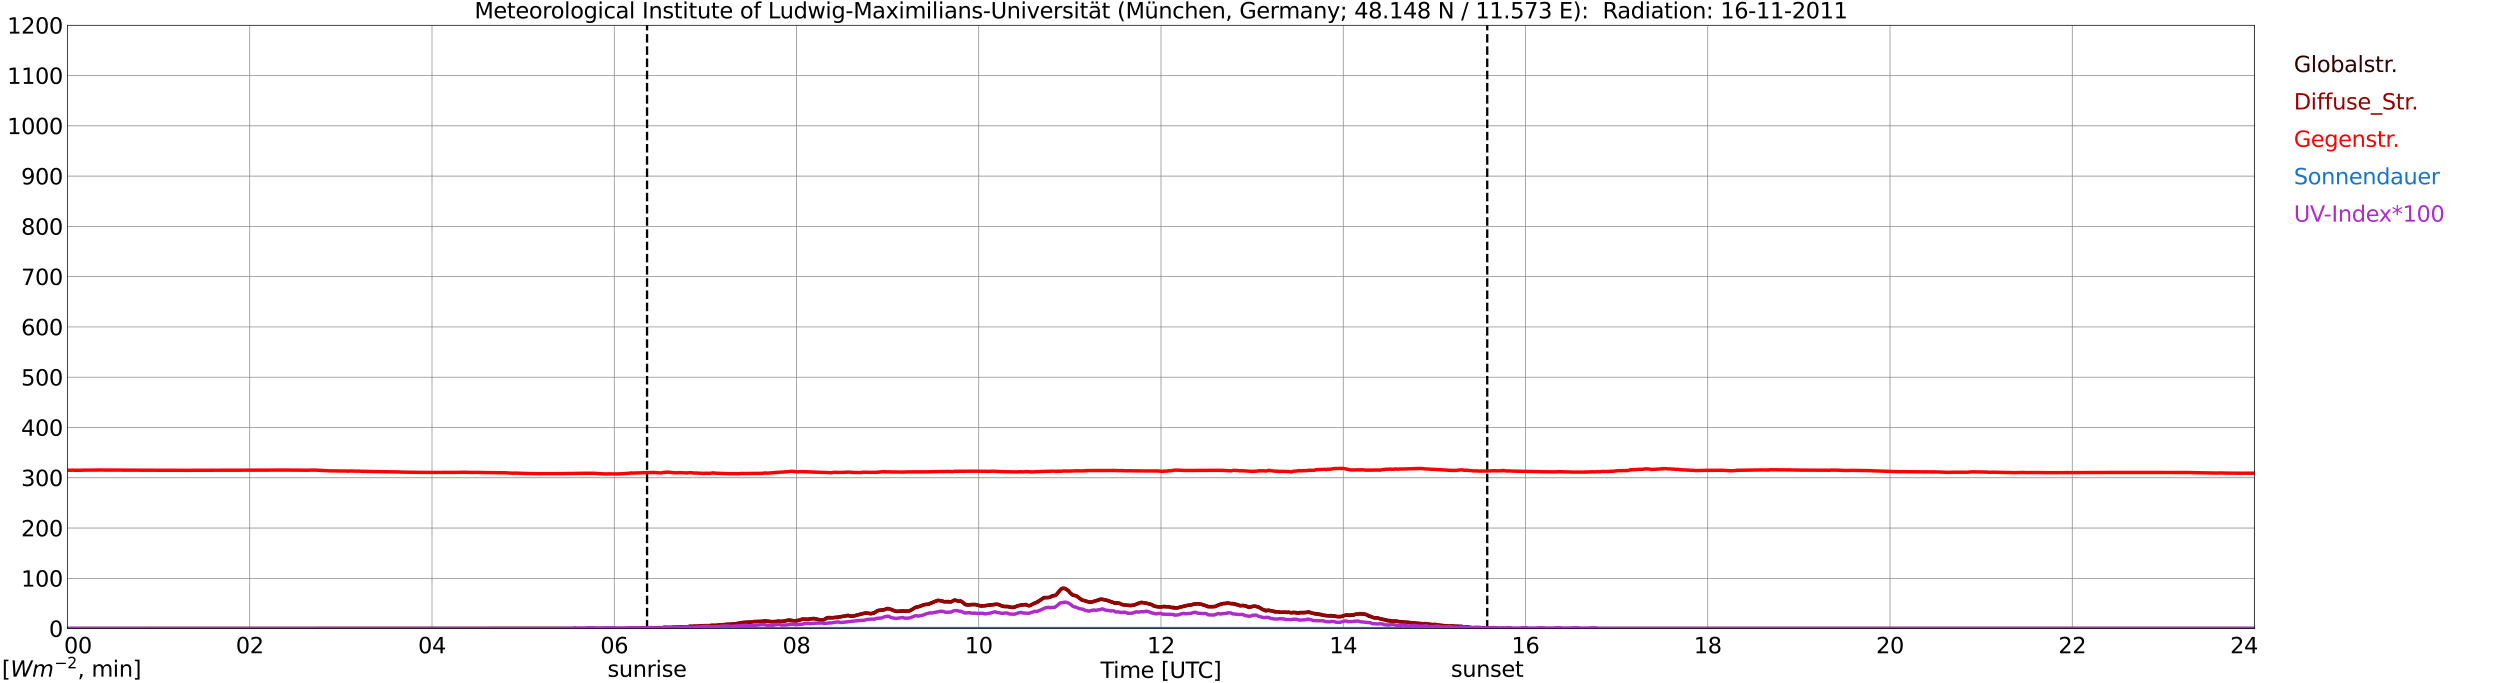 <?xml version="1.0" encoding="utf-8" standalone="no"?>
<!DOCTYPE svg PUBLIC "-//W3C//DTD SVG 1.1//EN"
  "http://www.w3.org/Graphics/SVG/1.1/DTD/svg11.dtd">
<svg xmlns:xlink="http://www.w3.org/1999/xlink" width="1085.4pt" height="296.64pt" viewBox="0 0 1085.4 296.64" xmlns="http://www.w3.org/2000/svg" version="1.1">
 <defs>
  <style type="text/css">*{stroke-linejoin: round; stroke-linecap: butt}</style>
 </defs>
 <g id="figure_1">
  <g id="patch_1">
   <path d="M 0 296.64 
L 1085.4 296.64 
L 1085.4 0 
L 0 0 
z
" style="fill: #ffffff"/>
  </g>
  <g id="axes_1">
   <g id="patch_2">
    <path d="M 29.306 272.909 
L 978.814 272.909 
L 978.814 10.976 
L 29.306 10.976 
z
" style="fill: #ffffff"/>
   </g>
   <g id="patch_3">
    <path d="M 978.814 272.909 
L 978.814 272.909 
L 978.814 10.976 
L 978.814 10.976 
z
" clip-path="url(#p27d2c3e9ba)" style="fill: #d3d3d3; opacity: 0.25; stroke: #d3d3d3; stroke-linejoin: miter"/>
   </g>
   <g id="matplotlib.axis_1">
    <g id="xtick_1">
     <g id="line2d_1">
      <path d="M 29.306 272.909 
L 29.306 10.976 
" clip-path="url(#p27d2c3e9ba)" style="fill: none; stroke: #808080; stroke-width: 0.3; stroke-linecap: square"/>
     </g>
     <g id="line2d_2"/>
     <g id="text_1">
      <!--    00 -->
      <g transform="translate(18.733 283.627) scale(0.095 -0.095)">
       <defs>
        <path id="DejaVuSans-20" transform="scale(0.016)"/>
        <path id="DejaVuSans-30" d="M 2034 4250 
Q 1547 4250 1301 3770 
Q 1056 3291 1056 2328 
Q 1056 1369 1301 889 
Q 1547 409 2034 409 
Q 2525 409 2770 889 
Q 3016 1369 3016 2328 
Q 3016 3291 2770 3770 
Q 2525 4250 2034 4250 
z
M 2034 4750 
Q 2819 4750 3233 4129 
Q 3647 3509 3647 2328 
Q 3647 1150 3233 529 
Q 2819 -91 2034 -91 
Q 1250 -91 836 529 
Q 422 1150 422 2328 
Q 422 3509 836 4129 
Q 1250 4750 2034 4750 
z
" transform="scale(0.016)"/>
       </defs>
       <use xlink:href="#DejaVuSans-20"/>
       <use xlink:href="#DejaVuSans-20" transform="translate(31.787 0)"/>
       <use xlink:href="#DejaVuSans-20" transform="translate(63.574 0)"/>
       <use xlink:href="#DejaVuSans-30" transform="translate(95.361 0)"/>
       <use xlink:href="#DejaVuSans-30" transform="translate(158.984 0)"/>
      </g>
     </g>
    </g>
    <g id="xtick_2">
     <g id="line2d_3">
      <path d="M 108.431 272.909 
L 108.431 10.976 
" clip-path="url(#p27d2c3e9ba)" style="fill: none; stroke: #808080; stroke-width: 0.3; stroke-linecap: square"/>
     </g>
     <g id="line2d_4"/>
     <g id="text_2">
      <!-- 02 -->
      <g transform="translate(102.387 283.627) scale(0.095 -0.095)">
       <defs>
        <path id="DejaVuSans-32" d="M 1228 531 
L 3431 531 
L 3431 0 
L 469 0 
L 469 531 
Q 828 903 1448 1529 
Q 2069 2156 2228 2338 
Q 2531 2678 2651 2914 
Q 2772 3150 2772 3378 
Q 2772 3750 2511 3984 
Q 2250 4219 1831 4219 
Q 1534 4219 1204 4116 
Q 875 4013 500 3803 
L 500 4441 
Q 881 4594 1212 4672 
Q 1544 4750 1819 4750 
Q 2544 4750 2975 4387 
Q 3406 4025 3406 3419 
Q 3406 3131 3298 2873 
Q 3191 2616 2906 2266 
Q 2828 2175 2409 1742 
Q 1991 1309 1228 531 
z
" transform="scale(0.016)"/>
       </defs>
       <use xlink:href="#DejaVuSans-30"/>
       <use xlink:href="#DejaVuSans-32" transform="translate(63.623 0)"/>
      </g>
     </g>
    </g>
    <g id="xtick_3">
     <g id="line2d_5">
      <path d="M 187.557 272.909 
L 187.557 10.976 
" clip-path="url(#p27d2c3e9ba)" style="fill: none; stroke: #808080; stroke-width: 0.3; stroke-linecap: square"/>
     </g>
     <g id="line2d_6"/>
     <g id="text_3">
      <!-- 04 -->
      <g transform="translate(181.513 283.627) scale(0.095 -0.095)">
       <defs>
        <path id="DejaVuSans-34" d="M 2419 4116 
L 825 1625 
L 2419 1625 
L 2419 4116 
z
M 2253 4666 
L 3047 4666 
L 3047 1625 
L 3713 1625 
L 3713 1100 
L 3047 1100 
L 3047 0 
L 2419 0 
L 2419 1100 
L 313 1100 
L 313 1709 
L 2253 4666 
z
" transform="scale(0.016)"/>
       </defs>
       <use xlink:href="#DejaVuSans-30"/>
       <use xlink:href="#DejaVuSans-34" transform="translate(63.623 0)"/>
      </g>
     </g>
    </g>
    <g id="xtick_4">
     <g id="line2d_7">
      <path d="M 266.683 272.909 
L 266.683 10.976 
" clip-path="url(#p27d2c3e9ba)" style="fill: none; stroke: #808080; stroke-width: 0.3; stroke-linecap: square"/>
     </g>
     <g id="line2d_8"/>
     <g id="text_4">
      <!-- 06 -->
      <g transform="translate(260.638 283.627) scale(0.095 -0.095)">
       <defs>
        <path id="DejaVuSans-36" d="M 2113 2584 
Q 1688 2584 1439 2293 
Q 1191 2003 1191 1497 
Q 1191 994 1439 701 
Q 1688 409 2113 409 
Q 2538 409 2786 701 
Q 3034 994 3034 1497 
Q 3034 2003 2786 2293 
Q 2538 2584 2113 2584 
z
M 3366 4563 
L 3366 3988 
Q 3128 4100 2886 4159 
Q 2644 4219 2406 4219 
Q 1781 4219 1451 3797 
Q 1122 3375 1075 2522 
Q 1259 2794 1537 2939 
Q 1816 3084 2150 3084 
Q 2853 3084 3261 2657 
Q 3669 2231 3669 1497 
Q 3669 778 3244 343 
Q 2819 -91 2113 -91 
Q 1303 -91 875 529 
Q 447 1150 447 2328 
Q 447 3434 972 4092 
Q 1497 4750 2381 4750 
Q 2619 4750 2861 4703 
Q 3103 4656 3366 4563 
z
" transform="scale(0.016)"/>
       </defs>
       <use xlink:href="#DejaVuSans-30"/>
       <use xlink:href="#DejaVuSans-36" transform="translate(63.623 0)"/>
      </g>
     </g>
    </g>
    <g id="xtick_5">
     <g id="line2d_9">
      <path d="M 345.808 272.909 
L 345.808 10.976 
" clip-path="url(#p27d2c3e9ba)" style="fill: none; stroke: #808080; stroke-width: 0.3; stroke-linecap: square"/>
     </g>
     <g id="line2d_10"/>
     <g id="text_5">
      <!-- 08 -->
      <g transform="translate(339.764 283.627) scale(0.095 -0.095)">
       <defs>
        <path id="DejaVuSans-38" d="M 2034 2216 
Q 1584 2216 1326 1975 
Q 1069 1734 1069 1313 
Q 1069 891 1326 650 
Q 1584 409 2034 409 
Q 2484 409 2743 651 
Q 3003 894 3003 1313 
Q 3003 1734 2745 1975 
Q 2488 2216 2034 2216 
z
M 1403 2484 
Q 997 2584 770 2862 
Q 544 3141 544 3541 
Q 544 4100 942 4425 
Q 1341 4750 2034 4750 
Q 2731 4750 3128 4425 
Q 3525 4100 3525 3541 
Q 3525 3141 3298 2862 
Q 3072 2584 2669 2484 
Q 3125 2378 3379 2068 
Q 3634 1759 3634 1313 
Q 3634 634 3220 271 
Q 2806 -91 2034 -91 
Q 1263 -91 848 271 
Q 434 634 434 1313 
Q 434 1759 690 2068 
Q 947 2378 1403 2484 
z
M 1172 3481 
Q 1172 3119 1398 2916 
Q 1625 2713 2034 2713 
Q 2441 2713 2670 2916 
Q 2900 3119 2900 3481 
Q 2900 3844 2670 4047 
Q 2441 4250 2034 4250 
Q 1625 4250 1398 4047 
Q 1172 3844 1172 3481 
z
" transform="scale(0.016)"/>
       </defs>
       <use xlink:href="#DejaVuSans-30"/>
       <use xlink:href="#DejaVuSans-38" transform="translate(63.623 0)"/>
      </g>
     </g>
    </g>
    <g id="xtick_6">
     <g id="line2d_11">
      <path d="M 424.934 272.909 
L 424.934 10.976 
" clip-path="url(#p27d2c3e9ba)" style="fill: none; stroke: #808080; stroke-width: 0.3; stroke-linecap: square"/>
     </g>
     <g id="line2d_12"/>
     <g id="text_6">
      <!-- 10 -->
      <g transform="translate(418.89 283.627) scale(0.095 -0.095)">
       <defs>
        <path id="DejaVuSans-31" d="M 794 531 
L 1825 531 
L 1825 4091 
L 703 3866 
L 703 4441 
L 1819 4666 
L 2450 4666 
L 2450 531 
L 3481 531 
L 3481 0 
L 794 0 
L 794 531 
z
" transform="scale(0.016)"/>
       </defs>
       <use xlink:href="#DejaVuSans-31"/>
       <use xlink:href="#DejaVuSans-30" transform="translate(63.623 0)"/>
      </g>
     </g>
    </g>
    <g id="xtick_7">
     <g id="line2d_13">
      <path d="M 504.06 272.909 
L 504.06 10.976 
" clip-path="url(#p27d2c3e9ba)" style="fill: none; stroke: #808080; stroke-width: 0.3; stroke-linecap: square"/>
     </g>
     <g id="line2d_14"/>
     <g id="text_7">
      <!-- 12 -->
      <g transform="translate(498.015 283.627) scale(0.095 -0.095)">
       <use xlink:href="#DejaVuSans-31"/>
       <use xlink:href="#DejaVuSans-32" transform="translate(63.623 0)"/>
      </g>
     </g>
    </g>
    <g id="xtick_8">
     <g id="line2d_15">
      <path d="M 583.185 272.909 
L 583.185 10.976 
" clip-path="url(#p27d2c3e9ba)" style="fill: none; stroke: #808080; stroke-width: 0.3; stroke-linecap: square"/>
     </g>
     <g id="line2d_16"/>
     <g id="text_8">
      <!-- 14 -->
      <g transform="translate(577.141 283.627) scale(0.095 -0.095)">
       <use xlink:href="#DejaVuSans-31"/>
       <use xlink:href="#DejaVuSans-34" transform="translate(63.623 0)"/>
      </g>
     </g>
    </g>
    <g id="xtick_9">
     <g id="line2d_17">
      <path d="M 662.311 272.909 
L 662.311 10.976 
" clip-path="url(#p27d2c3e9ba)" style="fill: none; stroke: #808080; stroke-width: 0.3; stroke-linecap: square"/>
     </g>
     <g id="line2d_18"/>
     <g id="text_9">
      <!-- 16 -->
      <g transform="translate(656.267 283.627) scale(0.095 -0.095)">
       <use xlink:href="#DejaVuSans-31"/>
       <use xlink:href="#DejaVuSans-36" transform="translate(63.623 0)"/>
      </g>
     </g>
    </g>
    <g id="xtick_10">
     <g id="line2d_19">
      <path d="M 741.437 272.909 
L 741.437 10.976 
" clip-path="url(#p27d2c3e9ba)" style="fill: none; stroke: #808080; stroke-width: 0.3; stroke-linecap: square"/>
     </g>
     <g id="line2d_20"/>
     <g id="text_10">
      <!-- 18 -->
      <g transform="translate(735.392 283.627) scale(0.095 -0.095)">
       <use xlink:href="#DejaVuSans-31"/>
       <use xlink:href="#DejaVuSans-38" transform="translate(63.623 0)"/>
      </g>
     </g>
    </g>
    <g id="xtick_11">
     <g id="line2d_21">
      <path d="M 820.562 272.909 
L 820.562 10.976 
" clip-path="url(#p27d2c3e9ba)" style="fill: none; stroke: #808080; stroke-width: 0.3; stroke-linecap: square"/>
     </g>
     <g id="line2d_22"/>
     <g id="text_11">
      <!-- 20 -->
      <g transform="translate(814.518 283.627) scale(0.095 -0.095)">
       <use xlink:href="#DejaVuSans-32"/>
       <use xlink:href="#DejaVuSans-30" transform="translate(63.623 0)"/>
      </g>
     </g>
    </g>
    <g id="xtick_12">
     <g id="line2d_23">
      <path d="M 899.688 272.909 
L 899.688 10.976 
" clip-path="url(#p27d2c3e9ba)" style="fill: none; stroke: #808080; stroke-width: 0.3; stroke-linecap: square"/>
     </g>
     <g id="line2d_24"/>
     <g id="text_12">
      <!-- 22 -->
      <g transform="translate(893.644 283.627) scale(0.095 -0.095)">
       <use xlink:href="#DejaVuSans-32"/>
       <use xlink:href="#DejaVuSans-32" transform="translate(63.623 0)"/>
      </g>
     </g>
    </g>
    <g id="xtick_13">
     <g id="line2d_25">
      <path d="M 978.814 272.909 
L 978.814 10.976 
" clip-path="url(#p27d2c3e9ba)" style="fill: none; stroke: #808080; stroke-width: 0.3; stroke-linecap: square"/>
     </g>
     <g id="line2d_26"/>
     <g id="text_13">
      <!-- 24    -->
      <g transform="translate(968.241 283.627) scale(0.095 -0.095)">
       <use xlink:href="#DejaVuSans-32"/>
       <use xlink:href="#DejaVuSans-34" transform="translate(63.623 0)"/>
       <use xlink:href="#DejaVuSans-20" transform="translate(127.246 0)"/>
       <use xlink:href="#DejaVuSans-20" transform="translate(159.033 0)"/>
       <use xlink:href="#DejaVuSans-20" transform="translate(190.82 0)"/>
      </g>
     </g>
    </g>
    <g id="text_14">
     <!-- Time [UTC] -->
     <g transform="translate(477.806 294.322) scale(0.095 -0.095)">
      <defs>
       <path id="DejaVuSans-54" d="M -19 4666 
L 3928 4666 
L 3928 4134 
L 2272 4134 
L 2272 0 
L 1638 0 
L 1638 4134 
L -19 4134 
L -19 4666 
z
" transform="scale(0.016)"/>
       <path id="DejaVuSans-69" d="M 603 3500 
L 1178 3500 
L 1178 0 
L 603 0 
L 603 3500 
z
M 603 4863 
L 1178 4863 
L 1178 4134 
L 603 4134 
L 603 4863 
z
" transform="scale(0.016)"/>
       <path id="DejaVuSans-6d" d="M 3328 2828 
Q 3544 3216 3844 3400 
Q 4144 3584 4550 3584 
Q 5097 3584 5394 3201 
Q 5691 2819 5691 2113 
L 5691 0 
L 5113 0 
L 5113 2094 
Q 5113 2597 4934 2840 
Q 4756 3084 4391 3084 
Q 3944 3084 3684 2787 
Q 3425 2491 3425 1978 
L 3425 0 
L 2847 0 
L 2847 2094 
Q 2847 2600 2669 2842 
Q 2491 3084 2119 3084 
Q 1678 3084 1418 2786 
Q 1159 2488 1159 1978 
L 1159 0 
L 581 0 
L 581 3500 
L 1159 3500 
L 1159 2956 
Q 1356 3278 1631 3431 
Q 1906 3584 2284 3584 
Q 2666 3584 2933 3390 
Q 3200 3197 3328 2828 
z
" transform="scale(0.016)"/>
       <path id="DejaVuSans-65" d="M 3597 1894 
L 3597 1613 
L 953 1613 
Q 991 1019 1311 708 
Q 1631 397 2203 397 
Q 2534 397 2845 478 
Q 3156 559 3463 722 
L 3463 178 
Q 3153 47 2828 -22 
Q 2503 -91 2169 -91 
Q 1331 -91 842 396 
Q 353 884 353 1716 
Q 353 2575 817 3079 
Q 1281 3584 2069 3584 
Q 2775 3584 3186 3129 
Q 3597 2675 3597 1894 
z
M 3022 2063 
Q 3016 2534 2758 2815 
Q 2500 3097 2075 3097 
Q 1594 3097 1305 2825 
Q 1016 2553 972 2059 
L 3022 2063 
z
" transform="scale(0.016)"/>
       <path id="DejaVuSans-5b" d="M 550 4863 
L 1875 4863 
L 1875 4416 
L 1125 4416 
L 1125 -397 
L 1875 -397 
L 1875 -844 
L 550 -844 
L 550 4863 
z
" transform="scale(0.016)"/>
       <path id="DejaVuSans-55" d="M 556 4666 
L 1191 4666 
L 1191 1831 
Q 1191 1081 1462 751 
Q 1734 422 2344 422 
Q 2950 422 3222 751 
Q 3494 1081 3494 1831 
L 3494 4666 
L 4128 4666 
L 4128 1753 
Q 4128 841 3676 375 
Q 3225 -91 2344 -91 
Q 1459 -91 1007 375 
Q 556 841 556 1753 
L 556 4666 
z
" transform="scale(0.016)"/>
       <path id="DejaVuSans-43" d="M 4122 4306 
L 4122 3641 
Q 3803 3938 3442 4084 
Q 3081 4231 2675 4231 
Q 1875 4231 1450 3742 
Q 1025 3253 1025 2328 
Q 1025 1406 1450 917 
Q 1875 428 2675 428 
Q 3081 428 3442 575 
Q 3803 722 4122 1019 
L 4122 359 
Q 3791 134 3420 21 
Q 3050 -91 2638 -91 
Q 1578 -91 968 557 
Q 359 1206 359 2328 
Q 359 3453 968 4101 
Q 1578 4750 2638 4750 
Q 3056 4750 3426 4639 
Q 3797 4528 4122 4306 
z
" transform="scale(0.016)"/>
       <path id="DejaVuSans-5d" d="M 1947 4863 
L 1947 -844 
L 622 -844 
L 622 -397 
L 1369 -397 
L 1369 4416 
L 622 4416 
L 622 4863 
L 1947 4863 
z
" transform="scale(0.016)"/>
      </defs>
      <use xlink:href="#DejaVuSans-54"/>
      <use xlink:href="#DejaVuSans-69" transform="translate(57.959 0)"/>
      <use xlink:href="#DejaVuSans-6d" transform="translate(85.742 0)"/>
      <use xlink:href="#DejaVuSans-65" transform="translate(183.154 0)"/>
      <use xlink:href="#DejaVuSans-20" transform="translate(244.678 0)"/>
      <use xlink:href="#DejaVuSans-5b" transform="translate(276.465 0)"/>
      <use xlink:href="#DejaVuSans-55" transform="translate(315.479 0)"/>
      <use xlink:href="#DejaVuSans-54" transform="translate(388.672 0)"/>
      <use xlink:href="#DejaVuSans-43" transform="translate(443.881 0)"/>
      <use xlink:href="#DejaVuSans-5d" transform="translate(513.705 0)"/>
     </g>
    </g>
   </g>
   <g id="matplotlib.axis_2">
    <g id="ytick_1">
     <g id="line2d_27">
      <path d="M 29.306 272.909 
L 978.814 272.909 
" clip-path="url(#p27d2c3e9ba)" style="fill: none; stroke: #808080; stroke-width: 0.3; stroke-linecap: square"/>
     </g>
     <g id="line2d_28"/>
     <g id="text_15">
      <!-- 0 -->
      <g transform="translate(21.261 276.518) scale(0.095 -0.095)">
       <use xlink:href="#DejaVuSans-30"/>
      </g>
     </g>
    </g>
    <g id="ytick_2">
     <g id="line2d_29">
      <path d="M 29.306 251.081 
L 978.814 251.081 
" clip-path="url(#p27d2c3e9ba)" style="fill: none; stroke: #808080; stroke-width: 0.3; stroke-linecap: square"/>
     </g>
     <g id="line2d_30"/>
     <g id="text_16">
      <!-- 100 -->
      <g transform="translate(9.173 254.69) scale(0.095 -0.095)">
       <use xlink:href="#DejaVuSans-31"/>
       <use xlink:href="#DejaVuSans-30" transform="translate(63.623 0)"/>
       <use xlink:href="#DejaVuSans-30" transform="translate(127.246 0)"/>
      </g>
     </g>
    </g>
    <g id="ytick_3">
     <g id="line2d_31">
      <path d="M 29.306 229.253 
L 978.814 229.253 
" clip-path="url(#p27d2c3e9ba)" style="fill: none; stroke: #808080; stroke-width: 0.3; stroke-linecap: square"/>
     </g>
     <g id="line2d_32"/>
     <g id="text_17">
      <!-- 200 -->
      <g transform="translate(9.173 232.863) scale(0.095 -0.095)">
       <use xlink:href="#DejaVuSans-32"/>
       <use xlink:href="#DejaVuSans-30" transform="translate(63.623 0)"/>
       <use xlink:href="#DejaVuSans-30" transform="translate(127.246 0)"/>
      </g>
     </g>
    </g>
    <g id="ytick_4">
     <g id="line2d_33">
      <path d="M 29.306 207.426 
L 978.814 207.426 
" clip-path="url(#p27d2c3e9ba)" style="fill: none; stroke: #808080; stroke-width: 0.3; stroke-linecap: square"/>
     </g>
     <g id="line2d_34"/>
     <g id="text_18">
      <!-- 300 -->
      <g transform="translate(9.173 211.035) scale(0.095 -0.095)">
       <defs>
        <path id="DejaVuSans-33" d="M 2597 2516 
Q 3050 2419 3304 2112 
Q 3559 1806 3559 1356 
Q 3559 666 3084 287 
Q 2609 -91 1734 -91 
Q 1441 -91 1130 -33 
Q 819 25 488 141 
L 488 750 
Q 750 597 1062 519 
Q 1375 441 1716 441 
Q 2309 441 2620 675 
Q 2931 909 2931 1356 
Q 2931 1769 2642 2001 
Q 2353 2234 1838 2234 
L 1294 2234 
L 1294 2753 
L 1863 2753 
Q 2328 2753 2575 2939 
Q 2822 3125 2822 3475 
Q 2822 3834 2567 4026 
Q 2313 4219 1838 4219 
Q 1578 4219 1281 4162 
Q 984 4106 628 3988 
L 628 4550 
Q 988 4650 1302 4700 
Q 1616 4750 1894 4750 
Q 2613 4750 3031 4423 
Q 3450 4097 3450 3541 
Q 3450 3153 3228 2886 
Q 3006 2619 2597 2516 
z
" transform="scale(0.016)"/>
       </defs>
       <use xlink:href="#DejaVuSans-33"/>
       <use xlink:href="#DejaVuSans-30" transform="translate(63.623 0)"/>
       <use xlink:href="#DejaVuSans-30" transform="translate(127.246 0)"/>
      </g>
     </g>
    </g>
    <g id="ytick_5">
     <g id="line2d_35">
      <path d="M 29.306 185.598 
L 978.814 185.598 
" clip-path="url(#p27d2c3e9ba)" style="fill: none; stroke: #808080; stroke-width: 0.3; stroke-linecap: square"/>
     </g>
     <g id="line2d_36"/>
     <g id="text_19">
      <!-- 400 -->
      <g transform="translate(9.173 189.207) scale(0.095 -0.095)">
       <use xlink:href="#DejaVuSans-34"/>
       <use xlink:href="#DejaVuSans-30" transform="translate(63.623 0)"/>
       <use xlink:href="#DejaVuSans-30" transform="translate(127.246 0)"/>
      </g>
     </g>
    </g>
    <g id="ytick_6">
     <g id="line2d_37">
      <path d="M 29.306 163.77 
L 978.814 163.77 
" clip-path="url(#p27d2c3e9ba)" style="fill: none; stroke: #808080; stroke-width: 0.3; stroke-linecap: square"/>
     </g>
     <g id="line2d_38"/>
     <g id="text_20">
      <!-- 500 -->
      <g transform="translate(9.173 167.379) scale(0.095 -0.095)">
       <defs>
        <path id="DejaVuSans-35" d="M 691 4666 
L 3169 4666 
L 3169 4134 
L 1269 4134 
L 1269 2991 
Q 1406 3038 1543 3061 
Q 1681 3084 1819 3084 
Q 2600 3084 3056 2656 
Q 3513 2228 3513 1497 
Q 3513 744 3044 326 
Q 2575 -91 1722 -91 
Q 1428 -91 1123 -41 
Q 819 9 494 109 
L 494 744 
Q 775 591 1075 516 
Q 1375 441 1709 441 
Q 2250 441 2565 725 
Q 2881 1009 2881 1497 
Q 2881 1984 2565 2268 
Q 2250 2553 1709 2553 
Q 1456 2553 1204 2497 
Q 953 2441 691 2322 
L 691 4666 
z
" transform="scale(0.016)"/>
       </defs>
       <use xlink:href="#DejaVuSans-35"/>
       <use xlink:href="#DejaVuSans-30" transform="translate(63.623 0)"/>
       <use xlink:href="#DejaVuSans-30" transform="translate(127.246 0)"/>
      </g>
     </g>
    </g>
    <g id="ytick_7">
     <g id="line2d_39">
      <path d="M 29.306 141.942 
L 978.814 141.942 
" clip-path="url(#p27d2c3e9ba)" style="fill: none; stroke: #808080; stroke-width: 0.3; stroke-linecap: square"/>
     </g>
     <g id="line2d_40"/>
     <g id="text_21">
      <!-- 600 -->
      <g transform="translate(9.173 145.551) scale(0.095 -0.095)">
       <use xlink:href="#DejaVuSans-36"/>
       <use xlink:href="#DejaVuSans-30" transform="translate(63.623 0)"/>
       <use xlink:href="#DejaVuSans-30" transform="translate(127.246 0)"/>
      </g>
     </g>
    </g>
    <g id="ytick_8">
     <g id="line2d_41">
      <path d="M 29.306 120.114 
L 978.814 120.114 
" clip-path="url(#p27d2c3e9ba)" style="fill: none; stroke: #808080; stroke-width: 0.3; stroke-linecap: square"/>
     </g>
     <g id="line2d_42"/>
     <g id="text_22">
      <!-- 700 -->
      <g transform="translate(9.173 123.724) scale(0.095 -0.095)">
       <defs>
        <path id="DejaVuSans-37" d="M 525 4666 
L 3525 4666 
L 3525 4397 
L 1831 0 
L 1172 0 
L 2766 4134 
L 525 4134 
L 525 4666 
z
" transform="scale(0.016)"/>
       </defs>
       <use xlink:href="#DejaVuSans-37"/>
       <use xlink:href="#DejaVuSans-30" transform="translate(63.623 0)"/>
       <use xlink:href="#DejaVuSans-30" transform="translate(127.246 0)"/>
      </g>
     </g>
    </g>
    <g id="ytick_9">
     <g id="line2d_43">
      <path d="M 29.306 98.287 
L 978.814 98.287 
" clip-path="url(#p27d2c3e9ba)" style="fill: none; stroke: #808080; stroke-width: 0.3; stroke-linecap: square"/>
     </g>
     <g id="line2d_44"/>
     <g id="text_23">
      <!-- 800 -->
      <g transform="translate(9.173 101.896) scale(0.095 -0.095)">
       <use xlink:href="#DejaVuSans-38"/>
       <use xlink:href="#DejaVuSans-30" transform="translate(63.623 0)"/>
       <use xlink:href="#DejaVuSans-30" transform="translate(127.246 0)"/>
      </g>
     </g>
    </g>
    <g id="ytick_10">
     <g id="line2d_45">
      <path d="M 29.306 76.459 
L 978.814 76.459 
" clip-path="url(#p27d2c3e9ba)" style="fill: none; stroke: #808080; stroke-width: 0.3; stroke-linecap: square"/>
     </g>
     <g id="line2d_46"/>
     <g id="text_24">
      <!-- 900 -->
      <g transform="translate(9.173 80.068) scale(0.095 -0.095)">
       <defs>
        <path id="DejaVuSans-39" d="M 703 97 
L 703 672 
Q 941 559 1184 500 
Q 1428 441 1663 441 
Q 2288 441 2617 861 
Q 2947 1281 2994 2138 
Q 2813 1869 2534 1725 
Q 2256 1581 1919 1581 
Q 1219 1581 811 2004 
Q 403 2428 403 3163 
Q 403 3881 828 4315 
Q 1253 4750 1959 4750 
Q 2769 4750 3195 4129 
Q 3622 3509 3622 2328 
Q 3622 1225 3098 567 
Q 2575 -91 1691 -91 
Q 1453 -91 1209 -44 
Q 966 3 703 97 
z
M 1959 2075 
Q 2384 2075 2632 2365 
Q 2881 2656 2881 3163 
Q 2881 3666 2632 3958 
Q 2384 4250 1959 4250 
Q 1534 4250 1286 3958 
Q 1038 3666 1038 3163 
Q 1038 2656 1286 2365 
Q 1534 2075 1959 2075 
z
" transform="scale(0.016)"/>
       </defs>
       <use xlink:href="#DejaVuSans-39"/>
       <use xlink:href="#DejaVuSans-30" transform="translate(63.623 0)"/>
       <use xlink:href="#DejaVuSans-30" transform="translate(127.246 0)"/>
      </g>
     </g>
    </g>
    <g id="ytick_11">
     <g id="line2d_47">
      <path d="M 29.306 54.631 
L 978.814 54.631 
" clip-path="url(#p27d2c3e9ba)" style="fill: none; stroke: #808080; stroke-width: 0.3; stroke-linecap: square"/>
     </g>
     <g id="line2d_48"/>
     <g id="text_25">
      <!-- 1000 -->
      <g transform="translate(3.128 58.24) scale(0.095 -0.095)">
       <use xlink:href="#DejaVuSans-31"/>
       <use xlink:href="#DejaVuSans-30" transform="translate(63.623 0)"/>
       <use xlink:href="#DejaVuSans-30" transform="translate(127.246 0)"/>
       <use xlink:href="#DejaVuSans-30" transform="translate(190.869 0)"/>
      </g>
     </g>
    </g>
    <g id="ytick_12">
     <g id="line2d_49">
      <path d="M 29.306 32.803 
L 978.814 32.803 
" clip-path="url(#p27d2c3e9ba)" style="fill: none; stroke: #808080; stroke-width: 0.3; stroke-linecap: square"/>
     </g>
     <g id="line2d_50"/>
     <g id="text_26">
      <!-- 1100 -->
      <g transform="translate(3.128 36.413) scale(0.095 -0.095)">
       <use xlink:href="#DejaVuSans-31"/>
       <use xlink:href="#DejaVuSans-31" transform="translate(63.623 0)"/>
       <use xlink:href="#DejaVuSans-30" transform="translate(127.246 0)"/>
       <use xlink:href="#DejaVuSans-30" transform="translate(190.869 0)"/>
      </g>
     </g>
    </g>
    <g id="ytick_13">
     <g id="line2d_51">
      <path d="M 29.306 10.976 
L 978.814 10.976 
" clip-path="url(#p27d2c3e9ba)" style="fill: none; stroke: #808080; stroke-width: 0.3; stroke-linecap: square"/>
     </g>
     <g id="line2d_52"/>
     <g id="text_27">
      <!-- 1200 -->
      <g transform="translate(3.128 14.585) scale(0.095 -0.095)">
       <use xlink:href="#DejaVuSans-31"/>
       <use xlink:href="#DejaVuSans-32" transform="translate(63.623 0)"/>
       <use xlink:href="#DejaVuSans-30" transform="translate(127.246 0)"/>
       <use xlink:href="#DejaVuSans-30" transform="translate(190.869 0)"/>
      </g>
     </g>
    </g>
   </g>
   <g id="line2d_53">
    <path d="M 280.925 272.909 
L 280.925 10.976 
" clip-path="url(#p27d2c3e9ba)" style="fill: none; stroke-dasharray: 3.7,1.6; stroke-dashoffset: 0; stroke: #000000"/>
   </g>
   <g id="line2d_54">
    <path d="M 645.695 272.909 
L 645.695 10.976 
" clip-path="url(#p27d2c3e9ba)" style="fill: none; stroke-dasharray: 3.7,1.6; stroke-dashoffset: 0; stroke: #000000"/>
   </g>
   <g id="line2d_55">
    <path d="M 29.965 272.909 
L 272.617 272.909 
L 273.936 272.662 
L 276.573 272.808 
L 280.53 272.542 
L 283.167 272.632 
L 284.486 272.662 
L 285.145 272.691 
L 285.805 272.542 
L 286.464 272.691 
L 287.783 272.455 
L 288.442 272.276 
L 291.08 272.455 
L 292.399 272.365 
L 297.014 272.217 
L 297.674 272.276 
L 299.652 271.833 
L 300.311 271.951 
L 302.289 271.892 
L 302.949 271.979 
L 304.267 271.772 
L 304.927 271.713 
L 305.586 271.772 
L 306.246 271.625 
L 306.905 271.713 
L 308.224 271.684 
L 308.883 271.505 
L 309.543 271.446 
L 310.202 271.564 
L 316.796 271.062 
L 318.114 270.914 
L 320.093 270.737 
L 322.071 270.292 
L 326.027 270.084 
L 326.686 269.936 
L 331.302 269.7 
L 331.961 269.521 
L 335.258 269.995 
L 335.918 269.818 
L 336.577 269.818 
L 337.896 269.611 
L 339.215 269.759 
L 341.193 269.493 
L 341.852 269.255 
L 342.512 269.165 
L 343.83 269.344 
L 344.49 269.493 
L 345.808 269.611 
L 347.787 269.047 
L 348.446 268.781 
L 351.083 268.871 
L 351.743 268.663 
L 353.062 268.633 
L 354.38 268.781 
L 355.699 269.165 
L 356.359 269.106 
L 357.018 269.226 
L 357.677 269.047 
L 358.996 268.277 
L 359.655 268.19 
L 360.315 268.277 
L 362.952 268.041 
L 363.612 268.159 
L 364.271 267.834 
L 364.93 267.803 
L 365.59 267.626 
L 366.249 267.596 
L 368.227 267.122 
L 368.887 267.447 
L 369.546 267.537 
L 370.865 267.419 
L 374.162 266.472 
L 375.481 266.205 
L 376.14 266.144 
L 378.118 266.472 
L 378.777 266.205 
L 379.437 266.205 
L 381.415 264.99 
L 384.053 264.664 
L 384.712 264.398 
L 385.371 264.309 
L 386.031 264.368 
L 389.328 265.463 
L 391.306 265.287 
L 391.965 265.169 
L 392.624 265.287 
L 394.603 265.287 
L 395.921 264.664 
L 397.24 263.807 
L 397.899 263.569 
L 398.559 263.479 
L 400.537 262.77 
L 401.196 262.532 
L 403.175 262.235 
L 406.471 260.873 
L 407.131 260.666 
L 409.109 260.932 
L 409.768 261.229 
L 411.087 261.17 
L 411.746 261.17 
L 412.406 261.288 
L 413.065 261.259 
L 414.384 260.489 
L 415.043 260.637 
L 416.362 261.111 
L 417.022 260.932 
L 417.681 261.318 
L 419 262.442 
L 419.659 262.68 
L 422.956 262.473 
L 423.615 262.473 
L 425.593 263.064 
L 426.253 263.123 
L 426.912 262.977 
L 427.572 263.006 
L 429.55 262.65 
L 430.869 262.562 
L 431.528 262.414 
L 432.847 262.325 
L 434.165 262.709 
L 435.484 263.302 
L 436.803 263.361 
L 437.462 263.361 
L 438.781 263.628 
L 439.44 263.717 
L 440.1 263.687 
L 442.078 262.947 
L 442.737 262.829 
L 443.397 262.591 
L 444.716 262.532 
L 445.375 262.414 
L 446.034 262.798 
L 446.694 263.006 
L 447.353 262.829 
L 448.672 262.058 
L 449.991 261.526 
L 451.969 260.31 
L 453.287 259.421 
L 455.266 259.421 
L 455.925 259.304 
L 456.584 258.86 
L 457.244 258.564 
L 457.903 258.533 
L 458.563 258.297 
L 459.881 256.608 
L 460.541 255.898 
L 461.2 255.453 
L 461.859 255.425 
L 462.519 255.602 
L 463.838 256.49 
L 464.497 257.319 
L 465.816 258.415 
L 466.475 258.592 
L 467.134 258.592 
L 469.772 260.578 
L 470.431 260.666 
L 473.069 261.436 
L 474.388 261.288 
L 475.047 261.021 
L 475.706 260.904 
L 477.685 260.133 
L 478.344 260.102 
L 480.981 260.725 
L 482.96 261.436 
L 484.278 261.82 
L 484.938 261.733 
L 486.256 261.969 
L 486.916 262.325 
L 488.235 262.68 
L 490.872 262.857 
L 492.191 262.709 
L 493.51 262.235 
L 494.828 261.733 
L 495.488 261.526 
L 498.125 261.969 
L 500.103 262.562 
L 500.763 262.977 
L 501.422 263.243 
L 503.4 263.51 
L 504.719 263.451 
L 505.379 263.272 
L 506.038 263.42 
L 506.697 263.451 
L 507.357 263.331 
L 508.016 263.599 
L 508.675 263.717 
L 509.335 263.658 
L 509.994 263.835 
L 511.313 263.866 
L 512.632 263.479 
L 513.95 263.272 
L 515.269 262.947 
L 515.929 262.77 
L 517.247 262.65 
L 518.566 262.266 
L 519.226 262.117 
L 519.885 262.089 
L 521.863 262.442 
L 522.522 262.709 
L 523.182 262.798 
L 524.501 263.361 
L 526.479 263.392 
L 527.797 263.272 
L 528.457 262.829 
L 530.435 262.089 
L 533.073 261.792 
L 534.391 262.058 
L 535.051 261.999 
L 535.71 262.058 
L 537.688 262.621 
L 538.348 263.006 
L 539.666 262.857 
L 540.985 263.123 
L 541.644 263.451 
L 542.304 263.628 
L 544.282 263.185 
L 544.941 263.213 
L 546.26 263.451 
L 548.238 264.723 
L 548.898 264.813 
L 549.557 265.256 
L 550.216 264.961 
L 550.876 264.872 
L 551.535 265.11 
L 552.195 265.228 
L 553.513 265.701 
L 554.832 265.583 
L 555.491 265.85 
L 558.129 265.791 
L 558.788 265.937 
L 559.448 265.791 
L 560.766 266.085 
L 561.426 265.819 
L 562.745 265.937 
L 563.404 266.116 
L 564.063 265.937 
L 567.36 265.85 
L 568.02 265.612 
L 568.679 265.791 
L 569.338 266.116 
L 569.998 266.293 
L 573.295 266.679 
L 574.613 267.181 
L 575.273 267.122 
L 575.932 267.33 
L 576.592 267.301 
L 577.251 267.389 
L 577.91 267.212 
L 578.57 267.389 
L 579.229 267.33 
L 579.889 267.568 
L 581.207 267.685 
L 581.867 267.626 
L 582.526 267.685 
L 583.185 267.33 
L 584.504 267.094 
L 585.823 267.181 
L 586.482 267.181 
L 587.142 267.033 
L 587.801 267.063 
L 588.46 266.679 
L 591.098 266.5 
L 591.757 266.649 
L 592.417 266.649 
L 593.076 266.828 
L 593.736 267.153 
L 594.395 267.626 
L 595.054 267.626 
L 596.373 268.19 
L 597.032 268.308 
L 597.692 268.218 
L 598.351 268.338 
L 599.011 268.633 
L 600.989 268.958 
L 602.967 269.403 
L 603.626 269.403 
L 604.286 269.67 
L 604.945 269.611 
L 606.264 269.611 
L 606.923 269.818 
L 609.561 270.143 
L 611.539 270.202 
L 612.198 270.292 
L 612.858 270.53 
L 614.176 270.468 
L 614.836 270.647 
L 616.154 270.706 
L 616.814 270.855 
L 618.133 270.824 
L 619.451 271.003 
L 620.77 271.152 
L 622.089 271.27 
L 622.748 271.211 
L 627.364 271.802 
L 628.023 271.625 
L 629.342 272.009 
L 630.001 271.772 
L 630.661 271.772 
L 631.32 271.892 
L 634.617 271.892 
L 635.936 272.365 
L 636.595 272.158 
L 639.233 272.573 
L 640.552 272.455 
L 641.87 272.691 
L 642.53 272.573 
L 643.189 272.601 
L 643.848 272.749 
L 645.167 272.601 
L 646.486 272.662 
L 647.805 272.808 
L 648.464 272.632 
L 649.123 272.867 
L 651.761 272.867 
L 652.42 272.691 
L 653.08 272.909 
L 978.154 272.909 
L 978.154 272.909 
" clip-path="url(#p27d2c3e9ba)" style="fill: none; stroke: #330000; stroke-width: 1.5; stroke-linecap: square"/>
   </g>
   <g id="line2d_56">
    <path d="M 29.965 272.909 
L 274.595 272.813 
L 276.573 272.73 
L 277.892 272.73 
L 282.508 272.645 
L 286.464 272.477 
L 288.442 272.52 
L 291.08 272.477 
L 291.739 272.311 
L 293.717 272.267 
L 294.377 272.311 
L 295.696 272.184 
L 298.992 272.099 
L 300.311 271.975 
L 301.63 271.806 
L 302.289 271.848 
L 303.608 271.721 
L 304.927 271.638 
L 306.905 271.597 
L 310.861 271.512 
L 312.839 271.219 
L 314.158 271.176 
L 315.477 270.966 
L 316.796 271.051 
L 318.114 270.925 
L 318.774 270.798 
L 320.093 270.715 
L 321.411 270.379 
L 326.686 269.96 
L 327.346 269.833 
L 330.643 269.833 
L 331.961 269.665 
L 333.94 269.748 
L 336.577 270.001 
L 340.533 269.707 
L 341.852 269.371 
L 343.171 269.414 
L 344.49 269.582 
L 346.468 269.288 
L 347.127 269.246 
L 347.787 268.91 
L 348.446 268.783 
L 349.765 268.868 
L 350.424 268.951 
L 351.743 268.7 
L 353.062 268.491 
L 353.721 268.532 
L 355.699 268.993 
L 357.018 269.246 
L 357.677 269.12 
L 358.996 268.238 
L 359.655 268.07 
L 361.634 268.196 
L 368.227 267.273 
L 369.546 267.524 
L 370.206 267.482 
L 374.821 266.391 
L 376.14 266.096 
L 378.118 266.433 
L 378.777 266.308 
L 380.096 265.677 
L 380.756 265.217 
L 381.415 265.049 
L 383.393 264.837 
L 384.053 264.671 
L 384.712 264.335 
L 385.371 264.125 
L 386.69 264.503 
L 387.349 264.754 
L 388.009 265.173 
L 389.328 265.426 
L 392.624 265.3 
L 393.943 265.383 
L 394.603 265.3 
L 395.921 264.671 
L 397.24 263.831 
L 397.899 263.58 
L 399.218 263.326 
L 399.878 263.117 
L 400.537 262.739 
L 401.196 262.53 
L 403.175 262.362 
L 406.471 260.976 
L 407.131 260.725 
L 407.79 260.683 
L 409.109 260.893 
L 409.768 261.27 
L 412.406 261.353 
L 413.065 261.27 
L 414.384 260.598 
L 415.043 260.683 
L 415.703 260.893 
L 416.362 260.976 
L 417.022 260.893 
L 417.681 261.27 
L 419 262.276 
L 419.659 262.488 
L 420.318 262.571 
L 422.297 262.403 
L 423.615 262.488 
L 424.275 262.739 
L 426.253 263.075 
L 428.231 262.866 
L 432.847 262.362 
L 433.506 262.403 
L 434.825 263.034 
L 436.144 263.285 
L 437.462 263.285 
L 439.44 263.746 
L 440.1 263.704 
L 441.419 263.2 
L 442.078 262.99 
L 443.397 262.739 
L 444.056 262.613 
L 445.375 262.613 
L 446.694 262.99 
L 447.353 262.866 
L 448.672 262.152 
L 450.65 261.312 
L 452.628 259.926 
L 453.287 259.548 
L 455.266 259.424 
L 455.925 259.214 
L 456.584 258.834 
L 457.903 258.625 
L 458.563 258.247 
L 460.541 255.896 
L 461.2 255.477 
L 461.859 255.394 
L 462.519 255.519 
L 463.838 256.4 
L 464.497 257.241 
L 465.816 258.415 
L 466.475 258.457 
L 467.134 258.625 
L 469.772 260.43 
L 471.75 261.102 
L 473.069 261.438 
L 474.388 261.27 
L 476.366 260.683 
L 477.685 260.262 
L 479.003 260.347 
L 480.322 260.598 
L 480.981 260.766 
L 482.3 261.312 
L 482.96 261.438 
L 483.619 261.774 
L 484.278 261.984 
L 484.938 261.857 
L 485.597 261.857 
L 486.256 262.067 
L 486.916 262.488 
L 490.872 262.99 
L 491.532 262.822 
L 492.191 262.781 
L 493.51 262.276 
L 494.828 261.731 
L 495.488 261.606 
L 496.147 261.606 
L 499.444 262.276 
L 500.103 262.488 
L 500.763 262.99 
L 502.082 263.368 
L 503.4 263.494 
L 505.379 263.326 
L 507.357 263.453 
L 508.675 263.789 
L 509.994 264.04 
L 511.313 263.914 
L 513.95 263.158 
L 514.61 262.949 
L 517.247 262.571 
L 517.907 262.32 
L 519.885 262.108 
L 521.863 262.403 
L 524.501 263.412 
L 527.138 263.368 
L 527.797 263.285 
L 529.116 262.654 
L 531.094 262.067 
L 531.754 262.152 
L 532.413 261.943 
L 533.073 261.857 
L 535.71 262.276 
L 538.348 262.949 
L 539.666 262.907 
L 540.985 263.117 
L 542.304 263.704 
L 544.282 263.158 
L 544.941 263.158 
L 546.919 263.831 
L 548.898 264.922 
L 550.216 265.049 
L 551.535 265.132 
L 554.173 265.551 
L 555.491 265.677 
L 556.151 265.845 
L 559.448 265.804 
L 560.107 265.972 
L 562.085 266.013 
L 562.745 266.181 
L 564.063 266.223 
L 564.723 266.013 
L 566.042 266.096 
L 568.02 265.804 
L 569.998 266.264 
L 571.317 266.601 
L 572.635 266.769 
L 573.954 267.02 
L 575.273 267.231 
L 579.229 267.565 
L 581.207 267.819 
L 582.526 267.65 
L 584.504 266.937 
L 585.164 266.937 
L 585.823 267.063 
L 586.482 266.937 
L 587.801 266.937 
L 588.46 266.686 
L 590.439 266.391 
L 591.098 266.559 
L 592.417 266.518 
L 594.395 267.314 
L 595.714 267.902 
L 596.373 268.155 
L 598.351 268.364 
L 602.307 269.539 
L 603.626 269.665 
L 604.945 269.665 
L 617.473 270.757 
L 618.133 270.798 
L 618.792 270.715 
L 620.111 270.883 
L 622.089 271.134 
L 622.748 271.051 
L 623.408 271.093 
L 624.726 271.344 
L 628.023 271.721 
L 630.001 271.721 
L 630.661 271.848 
L 631.32 271.848 
L 635.936 272.226 
L 637.255 272.267 
L 639.233 272.477 
L 640.552 272.477 
L 643.848 272.52 
L 645.167 272.645 
L 646.486 272.603 
L 647.145 272.73 
L 648.464 272.73 
L 651.102 272.813 
L 653.739 272.909 
L 978.154 272.909 
L 978.154 272.909 
" clip-path="url(#p27d2c3e9ba)" style="fill: none; stroke: #990000; stroke-width: 1.5; stroke-linecap: square"/>
   </g>
   <g id="line2d_57">
    <path d="M 29.965 204.158 
L 30.625 204.195 
L 31.284 204.11 
L 32.603 204.173 
L 35.24 204.164 
L 36.559 204.103 
L 40.515 204.095 
L 43.153 204.064 
L 70.847 204.171 
L 82.056 204.193 
L 84.034 204.18 
L 124.916 204.082 
L 126.894 204.108 
L 133.488 204.149 
L 134.807 204.103 
L 136.785 204.084 
L 138.763 204.193 
L 143.379 204.437 
L 145.357 204.422 
L 147.994 204.488 
L 150.632 204.503 
L 151.291 204.581 
L 151.951 204.485 
L 155.247 204.57 
L 155.907 204.531 
L 157.226 204.621 
L 162.501 204.719 
L 173.051 204.907 
L 174.37 204.957 
L 177.666 205.016 
L 187.557 205.123 
L 198.107 205.088 
L 201.404 205.029 
L 204.701 205.123 
L 206.02 205.114 
L 207.339 205.105 
L 213.932 205.219 
L 215.251 205.203 
L 216.57 205.241 
L 219.207 205.251 
L 222.504 205.452 
L 223.823 205.391 
L 227.779 205.544 
L 233.054 205.638 
L 242.286 205.629 
L 246.901 205.566 
L 248.22 205.559 
L 251.517 205.511 
L 252.836 205.494 
L 254.155 205.465 
L 256.792 205.474 
L 258.111 205.474 
L 260.089 205.633 
L 262.726 205.784 
L 264.045 205.743 
L 268.002 205.754 
L 270.639 205.651 
L 273.277 205.457 
L 273.936 205.334 
L 274.595 205.38 
L 275.914 205.345 
L 283.827 205.11 
L 287.124 205.35 
L 287.783 205.14 
L 289.761 204.961 
L 293.058 205.258 
L 294.377 205.254 
L 295.036 205.164 
L 298.333 205.356 
L 299.652 205.195 
L 301.63 205.393 
L 302.289 205.365 
L 303.608 205.441 
L 304.927 205.5 
L 305.586 205.568 
L 306.246 205.472 
L 308.224 205.509 
L 309.543 205.291 
L 310.861 205.454 
L 316.796 205.657 
L 320.752 205.653 
L 322.071 205.546 
L 324.049 205.581 
L 325.368 205.555 
L 331.302 205.505 
L 331.961 205.328 
L 333.28 205.43 
L 336.577 205.16 
L 338.555 205.014 
L 339.874 204.937 
L 341.852 204.804 
L 343.83 204.614 
L 346.468 204.887 
L 347.127 204.771 
L 349.105 204.784 
L 351.743 204.885 
L 353.721 204.992 
L 358.996 205.134 
L 360.315 205.243 
L 360.974 205.232 
L 362.293 205.046 
L 364.271 205.118 
L 366.909 205.044 
L 368.227 204.937 
L 370.865 205.136 
L 373.502 205.173 
L 374.821 205.011 
L 380.096 205.092 
L 383.393 204.782 
L 384.712 204.835 
L 387.349 204.92 
L 392.624 204.952 
L 393.943 204.865 
L 400.537 204.859 
L 401.856 204.865 
L 408.45 204.71 
L 409.768 204.721 
L 411.087 204.675 
L 413.725 204.745 
L 414.384 204.616 
L 420.978 204.586 
L 422.297 204.562 
L 428.231 204.612 
L 428.89 204.666 
L 430.869 204.581 
L 432.187 204.64 
L 434.825 204.756 
L 441.419 204.893 
L 443.397 204.789 
L 444.056 204.9 
L 445.375 204.723 
L 447.353 204.863 
L 448.012 204.928 
L 449.991 204.782 
L 456.584 204.562 
L 457.903 204.56 
L 458.563 204.688 
L 459.222 204.575 
L 460.541 204.614 
L 461.859 204.488 
L 464.497 204.525 
L 467.794 204.385 
L 469.772 204.472 
L 471.75 204.306 
L 484.278 204.263 
L 485.597 204.378 
L 486.916 204.291 
L 488.894 204.415 
L 490.872 204.374 
L 492.191 204.433 
L 502.741 204.468 
L 504.719 204.686 
L 505.379 204.54 
L 506.697 204.531 
L 507.357 204.398 
L 508.016 204.426 
L 509.994 204.108 
L 511.972 204.149 
L 514.61 204.265 
L 523.841 204.219 
L 525.819 204.199 
L 527.797 204.202 
L 529.776 204.199 
L 531.094 204.215 
L 534.391 204.426 
L 535.71 204.182 
L 537.688 204.313 
L 538.348 204.457 
L 539.007 204.359 
L 543.623 204.656 
L 545.601 204.562 
L 546.26 204.409 
L 548.898 204.407 
L 549.557 204.536 
L 550.876 204.202 
L 552.854 204.492 
L 554.173 204.605 
L 554.832 204.601 
L 555.491 204.728 
L 556.151 204.616 
L 558.788 204.712 
L 560.766 204.859 
L 561.426 204.597 
L 563.404 204.453 
L 564.063 204.309 
L 564.723 204.396 
L 566.042 204.335 
L 567.36 204.354 
L 568.02 204.162 
L 569.998 204.202 
L 570.657 204.186 
L 571.317 203.911 
L 575.273 203.763 
L 575.932 203.874 
L 576.592 203.689 
L 577.251 203.78 
L 578.57 203.529 
L 579.229 203.422 
L 580.548 203.422 
L 581.867 203.35 
L 582.526 203.422 
L 583.185 203.359 
L 585.823 203.92 
L 586.482 204.047 
L 587.801 204.029 
L 589.779 203.977 
L 590.439 204.044 
L 591.098 203.929 
L 593.076 204.114 
L 595.054 204.11 
L 598.351 204.042 
L 599.011 204.138 
L 600.329 203.885 
L 601.648 203.776 
L 602.307 203.684 
L 602.967 203.724 
L 603.626 203.643 
L 604.286 203.761 
L 606.264 203.582 
L 606.923 203.732 
L 607.582 203.625 
L 608.901 203.623 
L 616.814 203.39 
L 618.792 203.573 
L 620.111 203.641 
L 621.429 203.758 
L 622.748 203.772 
L 630.001 204.234 
L 632.639 204.221 
L 633.298 204.062 
L 634.617 203.977 
L 635.936 204.232 
L 636.595 204.13 
L 637.914 204.265 
L 639.892 204.444 
L 641.211 204.422 
L 641.87 204.525 
L 643.189 204.512 
L 644.508 204.505 
L 646.486 204.474 
L 648.464 204.343 
L 649.783 204.444 
L 651.102 204.394 
L 651.761 204.409 
L 652.42 204.254 
L 653.739 204.411 
L 654.399 204.514 
L 655.058 204.442 
L 657.036 204.542 
L 668.246 204.765 
L 669.564 204.813 
L 674.839 204.88 
L 676.817 204.778 
L 681.433 204.907 
L 683.411 204.972 
L 685.389 204.946 
L 687.368 204.972 
L 690.005 204.902 
L 691.324 204.826 
L 692.643 204.865 
L 693.961 204.784 
L 694.621 204.865 
L 695.28 204.684 
L 698.577 204.699 
L 699.236 204.584 
L 699.896 204.649 
L 702.533 204.333 
L 706.49 204.322 
L 707.149 204.212 
L 707.808 203.946 
L 709.127 203.922 
L 709.786 203.931 
L 711.105 203.761 
L 712.424 203.767 
L 713.083 203.782 
L 714.402 203.564 
L 715.721 203.588 
L 717.04 203.85 
L 722.974 203.433 
L 724.293 203.584 
L 724.952 203.566 
L 726.271 203.693 
L 726.93 203.673 
L 727.59 203.791 
L 728.249 203.769 
L 730.227 203.981 
L 733.524 204.138 
L 735.502 204.221 
L 736.162 204.335 
L 739.459 204.217 
L 748.031 204.173 
L 749.349 204.287 
L 751.987 204.387 
L 753.306 204.313 
L 753.965 204.182 
L 755.943 204.156 
L 763.856 204.029 
L 767.153 204.047 
L 767.812 204.077 
L 768.471 203.94 
L 778.362 204.047 
L 782.978 204.121 
L 793.528 204.138 
L 794.187 204.226 
L 794.847 204.073 
L 797.484 204.11 
L 801.44 204.278 
L 804.078 204.206 
L 810.672 204.317 
L 824.519 204.8 
L 825.837 204.776 
L 838.366 204.887 
L 841.663 204.913 
L 844.959 205.051 
L 846.278 205.075 
L 847.597 205.003 
L 854.191 205.027 
L 856.169 204.856 
L 862.763 204.95 
L 863.422 205.044 
L 865.4 205 
L 874.632 205.212 
L 875.95 205.177 
L 877.929 205.116 
L 880.566 205.188 
L 882.544 205.153 
L 884.522 205.151 
L 885.841 205.173 
L 888.479 205.217 
L 917.491 205.131 
L 933.976 205.131 
L 950.46 205.153 
L 953.757 205.232 
L 962.329 205.38 
L 964.307 205.339 
L 967.604 205.424 
L 978.154 205.454 
L 978.154 205.454 
" clip-path="url(#p27d2c3e9ba)" style="fill: none; stroke: #ff0000; stroke-width: 1.5; stroke-linecap: square"/>
   </g>
   <g id="line2d_58">
    <path d="M 29.965 272.909 
L 978.154 272.909 
L 978.154 272.909 
" clip-path="url(#p27d2c3e9ba)" style="fill: none; stroke: #1773cc; stroke-width: 1.5; stroke-linecap: square"/>
   </g>
   <g id="line2d_59">
    <path d="M 29.965 272.909 
L 248.88 272.909 
L 249.539 272.56 
L 250.198 272.8 
L 254.155 272.778 
L 255.473 272.581 
L 258.111 272.581 
L 258.77 272.8 
L 266.683 272.538 
L 267.342 272.778 
L 271.958 272.691 
L 273.277 272.538 
L 275.255 272.516 
L 275.914 272.756 
L 283.167 272.45 
L 283.827 272.669 
L 287.124 272.625 
L 289.761 272.363 
L 291.08 272.341 
L 291.739 272.56 
L 295.696 272.45 
L 297.014 272.276 
L 298.992 272.21 
L 299.652 272.429 
L 304.267 272.167 
L 305.586 272.014 
L 307.564 271.948 
L 308.224 272.167 
L 312.18 272.058 
L 313.499 271.817 
L 316.136 271.752 
L 316.796 271.992 
L 324.049 271.468 
L 324.708 271.665 
L 326.686 271.621 
L 329.324 271.337 
L 330.643 271.184 
L 331.961 271.163 
L 332.621 271.425 
L 335.918 271.446 
L 336.577 271.228 
L 337.896 271.097 
L 338.555 271.097 
L 339.215 271.381 
L 341.193 271.337 
L 342.512 271.184 
L 343.171 271.01 
L 344.49 270.988 
L 345.149 271.184 
L 348.446 270.988 
L 349.105 270.748 
L 351.083 270.617 
L 351.743 270.792 
L 353.062 270.617 
L 357.018 270.464 
L 357.677 270.704 
L 360.315 270.442 
L 360.974 270.442 
L 362.952 270.093 
L 364.271 270.028 
L 364.93 270.289 
L 366.909 270.093 
L 369.546 269.766 
L 370.865 269.656 
L 371.524 269.547 
L 375.481 269.242 
L 376.14 268.98 
L 378.777 268.762 
L 379.437 268.871 
L 380.756 268.434 
L 382.734 268.303 
L 384.053 267.779 
L 385.371 267.517 
L 386.031 267.626 
L 386.69 268.085 
L 388.009 268.369 
L 389.328 268.478 
L 391.965 268.063 
L 392.624 268.369 
L 393.943 268.39 
L 395.262 268.194 
L 397.24 267.386 
L 397.899 267.277 
L 398.559 267.517 
L 400.537 267.081 
L 401.196 266.928 
L 401.856 266.579 
L 403.834 266.055 
L 404.493 266.164 
L 408.45 265.356 
L 409.768 265.531 
L 410.428 265.837 
L 411.746 265.793 
L 413.065 265.727 
L 413.725 265.313 
L 414.384 265.116 
L 415.703 265.094 
L 416.362 265.378 
L 417.022 265.356 
L 419 266.164 
L 420.318 266.011 
L 420.978 265.968 
L 421.637 266.208 
L 423.615 266.23 
L 424.275 266.339 
L 426.253 266.251 
L 426.912 266.295 
L 427.572 266.535 
L 429.55 266.273 
L 431.528 265.727 
L 432.187 265.64 
L 432.847 265.946 
L 433.506 265.968 
L 434.825 266.273 
L 435.484 266.273 
L 436.144 266.142 
L 437.462 266.164 
L 438.122 266.557 
L 440.1 266.666 
L 440.759 266.579 
L 442.078 266.099 
L 443.397 265.858 
L 444.056 266.142 
L 446.034 266.23 
L 446.694 266.295 
L 449.331 265.378 
L 449.991 265.531 
L 451.309 265.051 
L 453.947 263.85 
L 455.266 263.654 
L 455.925 263.872 
L 456.584 263.741 
L 457.903 263.697 
L 458.563 263.261 
L 459.881 262.104 
L 460.541 261.668 
L 461.2 261.689 
L 461.859 261.493 
L 462.519 261.427 
L 463.838 261.777 
L 465.156 262.628 
L 465.816 263.283 
L 466.475 263.501 
L 467.134 263.588 
L 468.453 264.2 
L 470.431 264.571 
L 471.091 265.029 
L 473.069 265.335 
L 473.728 265.051 
L 475.047 264.811 
L 475.706 265.007 
L 477.025 264.723 
L 477.685 264.68 
L 478.344 264.396 
L 479.003 264.418 
L 479.663 264.811 
L 482.3 265.247 
L 482.96 265.138 
L 483.619 265.247 
L 484.278 265.684 
L 485.597 265.662 
L 486.916 265.968 
L 487.575 265.793 
L 488.894 265.902 
L 489.553 266.273 
L 491.532 266.23 
L 492.85 265.749 
L 493.51 265.596 
L 494.169 265.793 
L 495.488 265.575 
L 496.807 265.596 
L 497.466 265.356 
L 498.785 265.531 
L 499.444 265.946 
L 502.082 266.557 
L 502.741 266.339 
L 504.06 266.339 
L 504.719 266.644 
L 509.335 266.753 
L 509.994 267.103 
L 511.972 266.884 
L 512.632 266.557 
L 513.95 266.295 
L 514.61 266.491 
L 516.588 266.317 
L 517.247 266.273 
L 517.907 265.946 
L 519.226 265.858 
L 519.885 266.208 
L 522.522 266.404 
L 523.182 266.339 
L 523.841 266.47 
L 524.501 266.928 
L 526.479 267.015 
L 527.138 267.015 
L 528.457 266.513 
L 529.116 266.36 
L 529.776 266.579 
L 531.094 266.404 
L 532.413 266.295 
L 533.073 266.055 
L 534.391 266.099 
L 535.051 266.491 
L 537.688 266.775 
L 539.007 266.753 
L 539.666 266.797 
L 540.326 267.212 
L 542.304 267.539 
L 542.963 267.496 
L 543.623 267.19 
L 544.941 267.037 
L 545.601 267.103 
L 546.26 267.539 
L 548.898 268.194 
L 549.557 268.019 
L 550.876 268.085 
L 551.535 268.456 
L 553.513 268.762 
L 554.832 268.74 
L 555.491 268.631 
L 557.47 268.718 
L 558.129 268.958 
L 560.766 269.023 
L 561.426 268.827 
L 562.745 268.871 
L 563.404 268.936 
L 564.063 269.22 
L 565.382 269.154 
L 566.701 269.089 
L 567.36 268.871 
L 568.02 268.827 
L 569.338 269.067 
L 569.998 269.416 
L 574.613 269.547 
L 575.273 269.875 
L 577.251 269.984 
L 577.91 269.787 
L 579.229 269.809 
L 579.889 270.115 
L 581.207 270.202 
L 581.867 270.159 
L 583.845 269.635 
L 584.504 269.613 
L 585.164 269.918 
L 587.142 269.853 
L 589.12 269.635 
L 589.779 269.635 
L 590.439 269.918 
L 595.054 270.377 
L 595.714 270.748 
L 598.351 270.901 
L 599.011 270.792 
L 600.329 270.901 
L 600.989 271.228 
L 602.967 271.359 
L 604.286 271.163 
L 604.945 271.163 
L 606.264 271.49 
L 608.242 271.577 
L 608.901 271.403 
L 610.22 271.446 
L 610.879 271.73 
L 612.858 271.774 
L 613.517 271.599 
L 614.836 271.577 
L 615.495 271.839 
L 617.473 271.883 
L 618.792 271.708 
L 619.451 271.73 
L 620.111 271.992 
L 622.748 272.036 
L 623.408 271.883 
L 624.726 271.927 
L 625.386 272.188 
L 627.364 272.232 
L 629.342 272.079 
L 630.001 272.101 
L 630.661 272.341 
L 633.298 272.407 
L 634.617 272.232 
L 635.936 272.232 
L 636.595 272.494 
L 639.892 272.516 
L 641.211 272.363 
L 642.53 272.385 
L 643.189 272.647 
L 646.486 272.625 
L 647.805 272.472 
L 649.123 272.494 
L 649.783 272.734 
L 653.08 272.712 
L 654.399 272.516 
L 655.717 272.516 
L 656.377 272.756 
L 659.674 272.756 
L 660.992 272.56 
L 662.97 272.538 
L 663.63 272.778 
L 666.927 272.778 
L 667.586 272.603 
L 669.564 272.538 
L 670.224 272.56 
L 670.883 272.778 
L 674.18 272.778 
L 675.499 272.581 
L 677.477 272.56 
L 678.136 272.778 
L 682.092 272.734 
L 683.411 272.56 
L 685.389 272.581 
L 686.049 272.8 
L 689.346 272.778 
L 691.324 272.56 
L 692.643 272.581 
L 693.961 272.909 
L 978.154 272.909 
L 978.154 272.909 
" clip-path="url(#p27d2c3e9ba)" style="fill: none; stroke: #b02bcc; stroke-width: 1.5; stroke-linecap: square"/>
   </g>
   <g id="patch_4">
    <path d="M 29.306 272.909 
L 29.306 10.976 
" style="fill: none; stroke: #000000; stroke-width: 0.3; stroke-linejoin: miter; stroke-linecap: square"/>
   </g>
   <g id="patch_5">
    <path d="M 978.814 272.909 
L 978.814 10.976 
" style="fill: none; stroke: #000000; stroke-width: 0.3; stroke-linejoin: miter; stroke-linecap: square"/>
   </g>
   <g id="patch_6">
    <path d="M 29.306 272.909 
L 978.814 272.909 
" style="fill: none; stroke: #000000; stroke-width: 0.3; stroke-linejoin: miter; stroke-linecap: square"/>
   </g>
   <g id="patch_7">
    <path d="M 29.306 10.976 
L 978.814 10.976 
" style="fill: none; stroke: #000000; stroke-width: 0.3; stroke-linejoin: miter; stroke-linecap: square"/>
   </g>
   <g id="text_28">
    <!-- sunrise -->
    <g transform="translate(263.761 293.863) scale(0.095 -0.095)">
     <defs>
      <path id="DejaVuSans-73" d="M 2834 3397 
L 2834 2853 
Q 2591 2978 2328 3040 
Q 2066 3103 1784 3103 
Q 1356 3103 1142 2972 
Q 928 2841 928 2578 
Q 928 2378 1081 2264 
Q 1234 2150 1697 2047 
L 1894 2003 
Q 2506 1872 2764 1633 
Q 3022 1394 3022 966 
Q 3022 478 2636 193 
Q 2250 -91 1575 -91 
Q 1294 -91 989 -36 
Q 684 19 347 128 
L 347 722 
Q 666 556 975 473 
Q 1284 391 1588 391 
Q 1994 391 2212 530 
Q 2431 669 2431 922 
Q 2431 1156 2273 1281 
Q 2116 1406 1581 1522 
L 1381 1569 
Q 847 1681 609 1914 
Q 372 2147 372 2553 
Q 372 3047 722 3315 
Q 1072 3584 1716 3584 
Q 2034 3584 2315 3537 
Q 2597 3491 2834 3397 
z
" transform="scale(0.016)"/>
      <path id="DejaVuSans-75" d="M 544 1381 
L 544 3500 
L 1119 3500 
L 1119 1403 
Q 1119 906 1312 657 
Q 1506 409 1894 409 
Q 2359 409 2629 706 
Q 2900 1003 2900 1516 
L 2900 3500 
L 3475 3500 
L 3475 0 
L 2900 0 
L 2900 538 
Q 2691 219 2414 64 
Q 2138 -91 1772 -91 
Q 1169 -91 856 284 
Q 544 659 544 1381 
z
M 1991 3584 
L 1991 3584 
z
" transform="scale(0.016)"/>
      <path id="DejaVuSans-6e" d="M 3513 2113 
L 3513 0 
L 2938 0 
L 2938 2094 
Q 2938 2591 2744 2837 
Q 2550 3084 2163 3084 
Q 1697 3084 1428 2787 
Q 1159 2491 1159 1978 
L 1159 0 
L 581 0 
L 581 3500 
L 1159 3500 
L 1159 2956 
Q 1366 3272 1645 3428 
Q 1925 3584 2291 3584 
Q 2894 3584 3203 3211 
Q 3513 2838 3513 2113 
z
" transform="scale(0.016)"/>
      <path id="DejaVuSans-72" d="M 2631 2963 
Q 2534 3019 2420 3045 
Q 2306 3072 2169 3072 
Q 1681 3072 1420 2755 
Q 1159 2438 1159 1844 
L 1159 0 
L 581 0 
L 581 3500 
L 1159 3500 
L 1159 2956 
Q 1341 3275 1631 3429 
Q 1922 3584 2338 3584 
Q 2397 3584 2469 3576 
Q 2541 3569 2628 3553 
L 2631 2963 
z
" transform="scale(0.016)"/>
     </defs>
     <use xlink:href="#DejaVuSans-73"/>
     <use xlink:href="#DejaVuSans-75" transform="translate(52.1 0)"/>
     <use xlink:href="#DejaVuSans-6e" transform="translate(115.479 0)"/>
     <use xlink:href="#DejaVuSans-72" transform="translate(178.857 0)"/>
     <use xlink:href="#DejaVuSans-69" transform="translate(219.971 0)"/>
     <use xlink:href="#DejaVuSans-73" transform="translate(247.754 0)"/>
     <use xlink:href="#DejaVuSans-65" transform="translate(299.854 0)"/>
    </g>
   </g>
   <g id="text_29">
    <!-- sunset -->
    <g transform="translate(629.94 293.863) scale(0.095 -0.095)">
     <defs>
      <path id="DejaVuSans-74" d="M 1172 4494 
L 1172 3500 
L 2356 3500 
L 2356 3053 
L 1172 3053 
L 1172 1153 
Q 1172 725 1289 603 
Q 1406 481 1766 481 
L 2356 481 
L 2356 0 
L 1766 0 
Q 1100 0 847 248 
Q 594 497 594 1153 
L 594 3053 
L 172 3053 
L 172 3500 
L 594 3500 
L 594 4494 
L 1172 4494 
z
" transform="scale(0.016)"/>
     </defs>
     <use xlink:href="#DejaVuSans-73"/>
     <use xlink:href="#DejaVuSans-75" transform="translate(52.1 0)"/>
     <use xlink:href="#DejaVuSans-6e" transform="translate(115.479 0)"/>
     <use xlink:href="#DejaVuSans-73" transform="translate(178.857 0)"/>
     <use xlink:href="#DejaVuSans-65" transform="translate(230.957 0)"/>
     <use xlink:href="#DejaVuSans-74" transform="translate(292.48 0)"/>
    </g>
   </g>
   <g id="text_30">
    <!-- [$Wm^{-2}$, min] -->
    <g transform="translate(0.821 293.863) scale(0.095 -0.095)">
     <defs>
      <path id="DejaVuSans-Oblique-57" d="M 616 4666 
L 1228 4666 
L 1453 697 
L 3213 4666 
L 3916 4666 
L 4147 697 
L 5888 4666 
L 6528 4666 
L 4453 0 
L 3659 0 
L 3444 3891 
L 1697 0 
L 903 0 
L 616 4666 
z
" transform="scale(0.016)"/>
      <path id="DejaVuSans-Oblique-6d" d="M 5747 2113 
L 5338 0 
L 4763 0 
L 5166 2094 
Q 5191 2228 5203 2325 
Q 5216 2422 5216 2491 
Q 5216 2772 5059 2928 
Q 4903 3084 4622 3084 
Q 4203 3084 3875 2770 
Q 3547 2456 3450 1953 
L 3066 0 
L 2491 0 
L 2900 2094 
Q 2925 2209 2937 2307 
Q 2950 2406 2950 2484 
Q 2950 2769 2794 2926 
Q 2638 3084 2363 3084 
Q 1938 3084 1609 2770 
Q 1281 2456 1184 1953 
L 800 0 
L 225 0 
L 909 3500 
L 1484 3500 
L 1375 2956 
Q 1609 3263 1923 3423 
Q 2238 3584 2597 3584 
Q 2978 3584 3223 3384 
Q 3469 3184 3519 2828 
Q 3781 3197 4126 3390 
Q 4472 3584 4856 3584 
Q 5306 3584 5551 3325 
Q 5797 3066 5797 2591 
Q 5797 2488 5784 2364 
Q 5772 2241 5747 2113 
z
" transform="scale(0.016)"/>
      <path id="DejaVuSans-2212" d="M 678 2272 
L 4684 2272 
L 4684 1741 
L 678 1741 
L 678 2272 
z
" transform="scale(0.016)"/>
      <path id="DejaVuSans-2c" d="M 750 794 
L 1409 794 
L 1409 256 
L 897 -744 
L 494 -744 
L 750 256 
L 750 794 
z
" transform="scale(0.016)"/>
     </defs>
     <use xlink:href="#DejaVuSans-5b" transform="translate(0 0.766)"/>
     <use xlink:href="#DejaVuSans-Oblique-57" transform="translate(39.014 0.766)"/>
     <use xlink:href="#DejaVuSans-Oblique-6d" transform="translate(137.891 0.766)"/>
     <use xlink:href="#DejaVuSans-2212" transform="translate(239.953 39.047) scale(0.7)"/>
     <use xlink:href="#DejaVuSans-32" transform="translate(298.605 39.047) scale(0.7)"/>
     <use xlink:href="#DejaVuSans-2c" transform="translate(345.875 0.766)"/>
     <use xlink:href="#DejaVuSans-20" transform="translate(377.663 0.766)"/>
     <use xlink:href="#DejaVuSans-6d" transform="translate(409.45 0.766)"/>
     <use xlink:href="#DejaVuSans-69" transform="translate(506.862 0.766)"/>
     <use xlink:href="#DejaVuSans-6e" transform="translate(534.645 0.766)"/>
     <use xlink:href="#DejaVuSans-5d" transform="translate(598.024 0.766)"/>
    </g>
   </g>
   <g id="text_31">
    <!-- Globalstr. -->
    <g style="fill: #330000" transform="translate(995.905 31.291) scale(0.095 -0.095)">
     <defs>
      <path id="DejaVuSans-47" d="M 3809 666 
L 3809 1919 
L 2778 1919 
L 2778 2438 
L 4434 2438 
L 4434 434 
Q 4069 175 3628 42 
Q 3188 -91 2688 -91 
Q 1594 -91 976 548 
Q 359 1188 359 2328 
Q 359 3472 976 4111 
Q 1594 4750 2688 4750 
Q 3144 4750 3555 4637 
Q 3966 4525 4313 4306 
L 4313 3634 
Q 3963 3931 3569 4081 
Q 3175 4231 2741 4231 
Q 1884 4231 1454 3753 
Q 1025 3275 1025 2328 
Q 1025 1384 1454 906 
Q 1884 428 2741 428 
Q 3075 428 3337 486 
Q 3600 544 3809 666 
z
" transform="scale(0.016)"/>
      <path id="DejaVuSans-6c" d="M 603 4863 
L 1178 4863 
L 1178 0 
L 603 0 
L 603 4863 
z
" transform="scale(0.016)"/>
      <path id="DejaVuSans-6f" d="M 1959 3097 
Q 1497 3097 1228 2736 
Q 959 2375 959 1747 
Q 959 1119 1226 758 
Q 1494 397 1959 397 
Q 2419 397 2687 759 
Q 2956 1122 2956 1747 
Q 2956 2369 2687 2733 
Q 2419 3097 1959 3097 
z
M 1959 3584 
Q 2709 3584 3137 3096 
Q 3566 2609 3566 1747 
Q 3566 888 3137 398 
Q 2709 -91 1959 -91 
Q 1206 -91 779 398 
Q 353 888 353 1747 
Q 353 2609 779 3096 
Q 1206 3584 1959 3584 
z
" transform="scale(0.016)"/>
      <path id="DejaVuSans-62" d="M 3116 1747 
Q 3116 2381 2855 2742 
Q 2594 3103 2138 3103 
Q 1681 3103 1420 2742 
Q 1159 2381 1159 1747 
Q 1159 1113 1420 752 
Q 1681 391 2138 391 
Q 2594 391 2855 752 
Q 3116 1113 3116 1747 
z
M 1159 2969 
Q 1341 3281 1617 3432 
Q 1894 3584 2278 3584 
Q 2916 3584 3314 3078 
Q 3713 2572 3713 1747 
Q 3713 922 3314 415 
Q 2916 -91 2278 -91 
Q 1894 -91 1617 61 
Q 1341 213 1159 525 
L 1159 0 
L 581 0 
L 581 4863 
L 1159 4863 
L 1159 2969 
z
" transform="scale(0.016)"/>
      <path id="DejaVuSans-61" d="M 2194 1759 
Q 1497 1759 1228 1600 
Q 959 1441 959 1056 
Q 959 750 1161 570 
Q 1363 391 1709 391 
Q 2188 391 2477 730 
Q 2766 1069 2766 1631 
L 2766 1759 
L 2194 1759 
z
M 3341 1997 
L 3341 0 
L 2766 0 
L 2766 531 
Q 2569 213 2275 61 
Q 1981 -91 1556 -91 
Q 1019 -91 701 211 
Q 384 513 384 1019 
Q 384 1609 779 1909 
Q 1175 2209 1959 2209 
L 2766 2209 
L 2766 2266 
Q 2766 2663 2505 2880 
Q 2244 3097 1772 3097 
Q 1472 3097 1187 3025 
Q 903 2953 641 2809 
L 641 3341 
Q 956 3463 1253 3523 
Q 1550 3584 1831 3584 
Q 2591 3584 2966 3190 
Q 3341 2797 3341 1997 
z
" transform="scale(0.016)"/>
      <path id="DejaVuSans-2e" d="M 684 794 
L 1344 794 
L 1344 0 
L 684 0 
L 684 794 
z
" transform="scale(0.016)"/>
     </defs>
     <use xlink:href="#DejaVuSans-47"/>
     <use xlink:href="#DejaVuSans-6c" transform="translate(77.49 0)"/>
     <use xlink:href="#DejaVuSans-6f" transform="translate(105.273 0)"/>
     <use xlink:href="#DejaVuSans-62" transform="translate(166.455 0)"/>
     <use xlink:href="#DejaVuSans-61" transform="translate(229.932 0)"/>
     <use xlink:href="#DejaVuSans-6c" transform="translate(291.211 0)"/>
     <use xlink:href="#DejaVuSans-73" transform="translate(318.994 0)"/>
     <use xlink:href="#DejaVuSans-74" transform="translate(371.094 0)"/>
     <use xlink:href="#DejaVuSans-72" transform="translate(410.303 0)"/>
     <use xlink:href="#DejaVuSans-2e" transform="translate(442.291 0)"/>
    </g>
   </g>
   <g id="text_32">
    <!-- Diffuse_Str. -->
    <g style="fill: #990000" transform="translate(995.905 47.531) scale(0.095 -0.095)">
     <defs>
      <path id="DejaVuSans-44" d="M 1259 4147 
L 1259 519 
L 2022 519 
Q 2988 519 3436 956 
Q 3884 1394 3884 2338 
Q 3884 3275 3436 3711 
Q 2988 4147 2022 4147 
L 1259 4147 
z
M 628 4666 
L 1925 4666 
Q 3281 4666 3915 4102 
Q 4550 3538 4550 2338 
Q 4550 1131 3912 565 
Q 3275 0 1925 0 
L 628 0 
L 628 4666 
z
" transform="scale(0.016)"/>
      <path id="DejaVuSans-66" d="M 2375 4863 
L 2375 4384 
L 1825 4384 
Q 1516 4384 1395 4259 
Q 1275 4134 1275 3809 
L 1275 3500 
L 2222 3500 
L 2222 3053 
L 1275 3053 
L 1275 0 
L 697 0 
L 697 3053 
L 147 3053 
L 147 3500 
L 697 3500 
L 697 3744 
Q 697 4328 969 4595 
Q 1241 4863 1831 4863 
L 2375 4863 
z
" transform="scale(0.016)"/>
      <path id="DejaVuSans-5f" d="M 3263 -1063 
L 3263 -1509 
L -63 -1509 
L -63 -1063 
L 3263 -1063 
z
" transform="scale(0.016)"/>
      <path id="DejaVuSans-53" d="M 3425 4513 
L 3425 3897 
Q 3066 4069 2747 4153 
Q 2428 4238 2131 4238 
Q 1616 4238 1336 4038 
Q 1056 3838 1056 3469 
Q 1056 3159 1242 3001 
Q 1428 2844 1947 2747 
L 2328 2669 
Q 3034 2534 3370 2195 
Q 3706 1856 3706 1288 
Q 3706 609 3251 259 
Q 2797 -91 1919 -91 
Q 1588 -91 1214 -16 
Q 841 59 441 206 
L 441 856 
Q 825 641 1194 531 
Q 1563 422 1919 422 
Q 2459 422 2753 634 
Q 3047 847 3047 1241 
Q 3047 1584 2836 1778 
Q 2625 1972 2144 2069 
L 1759 2144 
Q 1053 2284 737 2584 
Q 422 2884 422 3419 
Q 422 4038 858 4394 
Q 1294 4750 2059 4750 
Q 2388 4750 2728 4690 
Q 3069 4631 3425 4513 
z
" transform="scale(0.016)"/>
     </defs>
     <use xlink:href="#DejaVuSans-44"/>
     <use xlink:href="#DejaVuSans-69" transform="translate(77.002 0)"/>
     <use xlink:href="#DejaVuSans-66" transform="translate(104.785 0)"/>
     <use xlink:href="#DejaVuSans-66" transform="translate(139.99 0)"/>
     <use xlink:href="#DejaVuSans-75" transform="translate(175.195 0)"/>
     <use xlink:href="#DejaVuSans-73" transform="translate(238.574 0)"/>
     <use xlink:href="#DejaVuSans-65" transform="translate(290.674 0)"/>
     <use xlink:href="#DejaVuSans-5f" transform="translate(352.197 0)"/>
     <use xlink:href="#DejaVuSans-53" transform="translate(402.197 0)"/>
     <use xlink:href="#DejaVuSans-74" transform="translate(465.674 0)"/>
     <use xlink:href="#DejaVuSans-72" transform="translate(504.883 0)"/>
     <use xlink:href="#DejaVuSans-2e" transform="translate(536.871 0)"/>
    </g>
   </g>
   <g id="text_33">
    <!-- Gegenstr. -->
    <g style="fill: #ff0000" transform="translate(995.905 63.771) scale(0.095 -0.095)">
     <defs>
      <path id="DejaVuSans-67" d="M 2906 1791 
Q 2906 2416 2648 2759 
Q 2391 3103 1925 3103 
Q 1463 3103 1205 2759 
Q 947 2416 947 1791 
Q 947 1169 1205 825 
Q 1463 481 1925 481 
Q 2391 481 2648 825 
Q 2906 1169 2906 1791 
z
M 3481 434 
Q 3481 -459 3084 -895 
Q 2688 -1331 1869 -1331 
Q 1566 -1331 1297 -1286 
Q 1028 -1241 775 -1147 
L 775 -588 
Q 1028 -725 1275 -790 
Q 1522 -856 1778 -856 
Q 2344 -856 2625 -561 
Q 2906 -266 2906 331 
L 2906 616 
Q 2728 306 2450 153 
Q 2172 0 1784 0 
Q 1141 0 747 490 
Q 353 981 353 1791 
Q 353 2603 747 3093 
Q 1141 3584 1784 3584 
Q 2172 3584 2450 3431 
Q 2728 3278 2906 2969 
L 2906 3500 
L 3481 3500 
L 3481 434 
z
" transform="scale(0.016)"/>
     </defs>
     <use xlink:href="#DejaVuSans-47"/>
     <use xlink:href="#DejaVuSans-65" transform="translate(77.49 0)"/>
     <use xlink:href="#DejaVuSans-67" transform="translate(139.014 0)"/>
     <use xlink:href="#DejaVuSans-65" transform="translate(202.49 0)"/>
     <use xlink:href="#DejaVuSans-6e" transform="translate(264.014 0)"/>
     <use xlink:href="#DejaVuSans-73" transform="translate(327.393 0)"/>
     <use xlink:href="#DejaVuSans-74" transform="translate(379.492 0)"/>
     <use xlink:href="#DejaVuSans-72" transform="translate(418.701 0)"/>
     <use xlink:href="#DejaVuSans-2e" transform="translate(450.689 0)"/>
    </g>
   </g>
   <g id="text_34">
    <!-- Sonnendauer -->
    <g style="fill: #1773cc" transform="translate(995.905 80.01) scale(0.095 -0.095)">
     <defs>
      <path id="DejaVuSans-64" d="M 2906 2969 
L 2906 4863 
L 3481 4863 
L 3481 0 
L 2906 0 
L 2906 525 
Q 2725 213 2448 61 
Q 2172 -91 1784 -91 
Q 1150 -91 751 415 
Q 353 922 353 1747 
Q 353 2572 751 3078 
Q 1150 3584 1784 3584 
Q 2172 3584 2448 3432 
Q 2725 3281 2906 2969 
z
M 947 1747 
Q 947 1113 1208 752 
Q 1469 391 1925 391 
Q 2381 391 2643 752 
Q 2906 1113 2906 1747 
Q 2906 2381 2643 2742 
Q 2381 3103 1925 3103 
Q 1469 3103 1208 2742 
Q 947 2381 947 1747 
z
" transform="scale(0.016)"/>
     </defs>
     <use xlink:href="#DejaVuSans-53"/>
     <use xlink:href="#DejaVuSans-6f" transform="translate(63.477 0)"/>
     <use xlink:href="#DejaVuSans-6e" transform="translate(124.658 0)"/>
     <use xlink:href="#DejaVuSans-6e" transform="translate(188.037 0)"/>
     <use xlink:href="#DejaVuSans-65" transform="translate(251.416 0)"/>
     <use xlink:href="#DejaVuSans-6e" transform="translate(312.939 0)"/>
     <use xlink:href="#DejaVuSans-64" transform="translate(376.318 0)"/>
     <use xlink:href="#DejaVuSans-61" transform="translate(439.795 0)"/>
     <use xlink:href="#DejaVuSans-75" transform="translate(501.074 0)"/>
     <use xlink:href="#DejaVuSans-65" transform="translate(564.453 0)"/>
     <use xlink:href="#DejaVuSans-72" transform="translate(625.977 0)"/>
    </g>
   </g>
   <g id="text_35">
    <!-- UV-Index*100 -->
    <g style="fill: #b02bcc" transform="translate(995.905 96.25) scale(0.095 -0.095)">
     <defs>
      <path id="DejaVuSans-56" d="M 1831 0 
L 50 4666 
L 709 4666 
L 2188 738 
L 3669 4666 
L 4325 4666 
L 2547 0 
L 1831 0 
z
" transform="scale(0.016)"/>
      <path id="DejaVuSans-2d" d="M 313 2009 
L 1997 2009 
L 1997 1497 
L 313 1497 
L 313 2009 
z
" transform="scale(0.016)"/>
      <path id="DejaVuSans-49" d="M 628 4666 
L 1259 4666 
L 1259 0 
L 628 0 
L 628 4666 
z
" transform="scale(0.016)"/>
      <path id="DejaVuSans-78" d="M 3513 3500 
L 2247 1797 
L 3578 0 
L 2900 0 
L 1881 1375 
L 863 0 
L 184 0 
L 1544 1831 
L 300 3500 
L 978 3500 
L 1906 2253 
L 2834 3500 
L 3513 3500 
z
" transform="scale(0.016)"/>
      <path id="DejaVuSans-2a" d="M 3009 3897 
L 1888 3291 
L 3009 2681 
L 2828 2375 
L 1778 3009 
L 1778 1831 
L 1422 1831 
L 1422 3009 
L 372 2375 
L 191 2681 
L 1313 3291 
L 191 3897 
L 372 4206 
L 1422 3572 
L 1422 4750 
L 1778 4750 
L 1778 3572 
L 2828 4206 
L 3009 3897 
z
" transform="scale(0.016)"/>
     </defs>
     <use xlink:href="#DejaVuSans-55"/>
     <use xlink:href="#DejaVuSans-56" transform="translate(73.193 0)"/>
     <use xlink:href="#DejaVuSans-2d" transform="translate(135.727 0)"/>
     <use xlink:href="#DejaVuSans-49" transform="translate(171.811 0)"/>
     <use xlink:href="#DejaVuSans-6e" transform="translate(201.303 0)"/>
     <use xlink:href="#DejaVuSans-64" transform="translate(264.682 0)"/>
     <use xlink:href="#DejaVuSans-65" transform="translate(328.158 0)"/>
     <use xlink:href="#DejaVuSans-78" transform="translate(387.932 0)"/>
     <use xlink:href="#DejaVuSans-2a" transform="translate(447.111 0)"/>
     <use xlink:href="#DejaVuSans-31" transform="translate(497.111 0)"/>
     <use xlink:href="#DejaVuSans-30" transform="translate(560.734 0)"/>
     <use xlink:href="#DejaVuSans-30" transform="translate(624.357 0)"/>
    </g>
   </g>
   <g id="text_36">
    <!-- Meteorological Institute of Ludwig-Maximilians-Universität (München, Germany; 48.148 N / 11.573 E):  Radiation: 16-11-2011 -->
    <g transform="translate(206.01 7.976) scale(0.095 -0.095)">
     <defs>
      <path id="DejaVuSans-4d" d="M 628 4666 
L 1569 4666 
L 2759 1491 
L 3956 4666 
L 4897 4666 
L 4897 0 
L 4281 0 
L 4281 4097 
L 3078 897 
L 2444 897 
L 1241 4097 
L 1241 0 
L 628 0 
L 628 4666 
z
" transform="scale(0.016)"/>
      <path id="DejaVuSans-63" d="M 3122 3366 
L 3122 2828 
Q 2878 2963 2633 3030 
Q 2388 3097 2138 3097 
Q 1578 3097 1268 2742 
Q 959 2388 959 1747 
Q 959 1106 1268 751 
Q 1578 397 2138 397 
Q 2388 397 2633 464 
Q 2878 531 3122 666 
L 3122 134 
Q 2881 22 2623 -34 
Q 2366 -91 2075 -91 
Q 1284 -91 818 406 
Q 353 903 353 1747 
Q 353 2603 823 3093 
Q 1294 3584 2113 3584 
Q 2378 3584 2631 3529 
Q 2884 3475 3122 3366 
z
" transform="scale(0.016)"/>
      <path id="DejaVuSans-4c" d="M 628 4666 
L 1259 4666 
L 1259 531 
L 3531 531 
L 3531 0 
L 628 0 
L 628 4666 
z
" transform="scale(0.016)"/>
      <path id="DejaVuSans-77" d="M 269 3500 
L 844 3500 
L 1563 769 
L 2278 3500 
L 2956 3500 
L 3675 769 
L 4391 3500 
L 4966 3500 
L 4050 0 
L 3372 0 
L 2619 2869 
L 1863 0 
L 1184 0 
L 269 3500 
z
" transform="scale(0.016)"/>
      <path id="DejaVuSans-76" d="M 191 3500 
L 800 3500 
L 1894 563 
L 2988 3500 
L 3597 3500 
L 2284 0 
L 1503 0 
L 191 3500 
z
" transform="scale(0.016)"/>
      <path id="DejaVuSans-e4" d="M 2194 1759 
Q 1497 1759 1228 1600 
Q 959 1441 959 1056 
Q 959 750 1161 570 
Q 1363 391 1709 391 
Q 2188 391 2477 730 
Q 2766 1069 2766 1631 
L 2766 1759 
L 2194 1759 
z
M 3341 1997 
L 3341 0 
L 2766 0 
L 2766 531 
Q 2569 213 2275 61 
Q 1981 -91 1556 -91 
Q 1019 -91 701 211 
Q 384 513 384 1019 
Q 384 1609 779 1909 
Q 1175 2209 1959 2209 
L 2766 2209 
L 2766 2266 
Q 2766 2663 2505 2880 
Q 2244 3097 1772 3097 
Q 1472 3097 1187 3025 
Q 903 2953 641 2809 
L 641 3341 
Q 956 3463 1253 3523 
Q 1550 3584 1831 3584 
Q 2591 3584 2966 3190 
Q 3341 2797 3341 1997 
z
M 2150 4850 
L 2784 4850 
L 2784 4219 
L 2150 4219 
L 2150 4850 
z
M 928 4850 
L 1562 4850 
L 1562 4219 
L 928 4219 
L 928 4850 
z
" transform="scale(0.016)"/>
      <path id="DejaVuSans-28" d="M 1984 4856 
Q 1566 4138 1362 3434 
Q 1159 2731 1159 2009 
Q 1159 1288 1364 580 
Q 1569 -128 1984 -844 
L 1484 -844 
Q 1016 -109 783 600 
Q 550 1309 550 2009 
Q 550 2706 781 3412 
Q 1013 4119 1484 4856 
L 1984 4856 
z
" transform="scale(0.016)"/>
      <path id="DejaVuSans-fc" d="M 544 1381 
L 544 3500 
L 1119 3500 
L 1119 1403 
Q 1119 906 1312 657 
Q 1506 409 1894 409 
Q 2359 409 2629 706 
Q 2900 1003 2900 1516 
L 2900 3500 
L 3475 3500 
L 3475 0 
L 2900 0 
L 2900 538 
Q 2691 219 2414 64 
Q 2138 -91 1772 -91 
Q 1169 -91 856 284 
Q 544 659 544 1381 
z
M 1991 3584 
L 1991 3584 
z
M 2278 4850 
L 2912 4850 
L 2912 4219 
L 2278 4219 
L 2278 4850 
z
M 1056 4850 
L 1690 4850 
L 1690 4219 
L 1056 4219 
L 1056 4850 
z
" transform="scale(0.016)"/>
      <path id="DejaVuSans-68" d="M 3513 2113 
L 3513 0 
L 2938 0 
L 2938 2094 
Q 2938 2591 2744 2837 
Q 2550 3084 2163 3084 
Q 1697 3084 1428 2787 
Q 1159 2491 1159 1978 
L 1159 0 
L 581 0 
L 581 4863 
L 1159 4863 
L 1159 2956 
Q 1366 3272 1645 3428 
Q 1925 3584 2291 3584 
Q 2894 3584 3203 3211 
Q 3513 2838 3513 2113 
z
" transform="scale(0.016)"/>
      <path id="DejaVuSans-79" d="M 2059 -325 
Q 1816 -950 1584 -1140 
Q 1353 -1331 966 -1331 
L 506 -1331 
L 506 -850 
L 844 -850 
Q 1081 -850 1212 -737 
Q 1344 -625 1503 -206 
L 1606 56 
L 191 3500 
L 800 3500 
L 1894 763 
L 2988 3500 
L 3597 3500 
L 2059 -325 
z
" transform="scale(0.016)"/>
      <path id="DejaVuSans-3b" d="M 750 3309 
L 1409 3309 
L 1409 2516 
L 750 2516 
L 750 3309 
z
M 750 794 
L 1409 794 
L 1409 256 
L 897 -744 
L 494 -744 
L 750 256 
L 750 794 
z
" transform="scale(0.016)"/>
      <path id="DejaVuSans-4e" d="M 628 4666 
L 1478 4666 
L 3547 763 
L 3547 4666 
L 4159 4666 
L 4159 0 
L 3309 0 
L 1241 3903 
L 1241 0 
L 628 0 
L 628 4666 
z
" transform="scale(0.016)"/>
      <path id="DejaVuSans-2f" d="M 1625 4666 
L 2156 4666 
L 531 -594 
L 0 -594 
L 1625 4666 
z
" transform="scale(0.016)"/>
      <path id="DejaVuSans-45" d="M 628 4666 
L 3578 4666 
L 3578 4134 
L 1259 4134 
L 1259 2753 
L 3481 2753 
L 3481 2222 
L 1259 2222 
L 1259 531 
L 3634 531 
L 3634 0 
L 628 0 
L 628 4666 
z
" transform="scale(0.016)"/>
      <path id="DejaVuSans-29" d="M 513 4856 
L 1013 4856 
Q 1481 4119 1714 3412 
Q 1947 2706 1947 2009 
Q 1947 1309 1714 600 
Q 1481 -109 1013 -844 
L 513 -844 
Q 928 -128 1133 580 
Q 1338 1288 1338 2009 
Q 1338 2731 1133 3434 
Q 928 4138 513 4856 
z
" transform="scale(0.016)"/>
      <path id="DejaVuSans-3a" d="M 750 794 
L 1409 794 
L 1409 0 
L 750 0 
L 750 794 
z
M 750 3309 
L 1409 3309 
L 1409 2516 
L 750 2516 
L 750 3309 
z
" transform="scale(0.016)"/>
      <path id="DejaVuSans-52" d="M 2841 2188 
Q 3044 2119 3236 1894 
Q 3428 1669 3622 1275 
L 4263 0 
L 3584 0 
L 2988 1197 
Q 2756 1666 2539 1819 
Q 2322 1972 1947 1972 
L 1259 1972 
L 1259 0 
L 628 0 
L 628 4666 
L 2053 4666 
Q 2853 4666 3247 4331 
Q 3641 3997 3641 3322 
Q 3641 2881 3436 2590 
Q 3231 2300 2841 2188 
z
M 1259 4147 
L 1259 2491 
L 2053 2491 
Q 2509 2491 2742 2702 
Q 2975 2913 2975 3322 
Q 2975 3731 2742 3939 
Q 2509 4147 2053 4147 
L 1259 4147 
z
" transform="scale(0.016)"/>
     </defs>
     <use xlink:href="#DejaVuSans-4d"/>
     <use xlink:href="#DejaVuSans-65" transform="translate(86.279 0)"/>
     <use xlink:href="#DejaVuSans-74" transform="translate(147.803 0)"/>
     <use xlink:href="#DejaVuSans-65" transform="translate(187.012 0)"/>
     <use xlink:href="#DejaVuSans-6f" transform="translate(248.535 0)"/>
     <use xlink:href="#DejaVuSans-72" transform="translate(309.717 0)"/>
     <use xlink:href="#DejaVuSans-6f" transform="translate(348.58 0)"/>
     <use xlink:href="#DejaVuSans-6c" transform="translate(409.762 0)"/>
     <use xlink:href="#DejaVuSans-6f" transform="translate(437.545 0)"/>
     <use xlink:href="#DejaVuSans-67" transform="translate(498.727 0)"/>
     <use xlink:href="#DejaVuSans-69" transform="translate(562.203 0)"/>
     <use xlink:href="#DejaVuSans-63" transform="translate(589.986 0)"/>
     <use xlink:href="#DejaVuSans-61" transform="translate(644.967 0)"/>
     <use xlink:href="#DejaVuSans-6c" transform="translate(706.246 0)"/>
     <use xlink:href="#DejaVuSans-20" transform="translate(734.029 0)"/>
     <use xlink:href="#DejaVuSans-49" transform="translate(765.816 0)"/>
     <use xlink:href="#DejaVuSans-6e" transform="translate(795.309 0)"/>
     <use xlink:href="#DejaVuSans-73" transform="translate(858.688 0)"/>
     <use xlink:href="#DejaVuSans-74" transform="translate(910.787 0)"/>
     <use xlink:href="#DejaVuSans-69" transform="translate(949.996 0)"/>
     <use xlink:href="#DejaVuSans-74" transform="translate(977.779 0)"/>
     <use xlink:href="#DejaVuSans-75" transform="translate(1016.988 0)"/>
     <use xlink:href="#DejaVuSans-74" transform="translate(1080.367 0)"/>
     <use xlink:href="#DejaVuSans-65" transform="translate(1119.576 0)"/>
     <use xlink:href="#DejaVuSans-20" transform="translate(1181.1 0)"/>
     <use xlink:href="#DejaVuSans-6f" transform="translate(1212.887 0)"/>
     <use xlink:href="#DejaVuSans-66" transform="translate(1274.068 0)"/>
     <use xlink:href="#DejaVuSans-20" transform="translate(1309.273 0)"/>
     <use xlink:href="#DejaVuSans-4c" transform="translate(1341.061 0)"/>
     <use xlink:href="#DejaVuSans-75" transform="translate(1395.023 0)"/>
     <use xlink:href="#DejaVuSans-64" transform="translate(1458.402 0)"/>
     <use xlink:href="#DejaVuSans-77" transform="translate(1521.879 0)"/>
     <use xlink:href="#DejaVuSans-69" transform="translate(1603.666 0)"/>
     <use xlink:href="#DejaVuSans-67" transform="translate(1631.449 0)"/>
     <use xlink:href="#DejaVuSans-2d" transform="translate(1694.926 0)"/>
     <use xlink:href="#DejaVuSans-4d" transform="translate(1731.01 0)"/>
     <use xlink:href="#DejaVuSans-61" transform="translate(1817.289 0)"/>
     <use xlink:href="#DejaVuSans-78" transform="translate(1878.568 0)"/>
     <use xlink:href="#DejaVuSans-69" transform="translate(1937.748 0)"/>
     <use xlink:href="#DejaVuSans-6d" transform="translate(1965.531 0)"/>
     <use xlink:href="#DejaVuSans-69" transform="translate(2062.943 0)"/>
     <use xlink:href="#DejaVuSans-6c" transform="translate(2090.727 0)"/>
     <use xlink:href="#DejaVuSans-69" transform="translate(2118.51 0)"/>
     <use xlink:href="#DejaVuSans-61" transform="translate(2146.293 0)"/>
     <use xlink:href="#DejaVuSans-6e" transform="translate(2207.572 0)"/>
     <use xlink:href="#DejaVuSans-73" transform="translate(2270.951 0)"/>
     <use xlink:href="#DejaVuSans-2d" transform="translate(2323.051 0)"/>
     <use xlink:href="#DejaVuSans-55" transform="translate(2359.135 0)"/>
     <use xlink:href="#DejaVuSans-6e" transform="translate(2432.328 0)"/>
     <use xlink:href="#DejaVuSans-69" transform="translate(2495.707 0)"/>
     <use xlink:href="#DejaVuSans-76" transform="translate(2523.49 0)"/>
     <use xlink:href="#DejaVuSans-65" transform="translate(2582.67 0)"/>
     <use xlink:href="#DejaVuSans-72" transform="translate(2644.193 0)"/>
     <use xlink:href="#DejaVuSans-73" transform="translate(2685.307 0)"/>
     <use xlink:href="#DejaVuSans-69" transform="translate(2737.406 0)"/>
     <use xlink:href="#DejaVuSans-74" transform="translate(2765.189 0)"/>
     <use xlink:href="#DejaVuSans-e4" transform="translate(2804.398 0)"/>
     <use xlink:href="#DejaVuSans-74" transform="translate(2865.678 0)"/>
     <use xlink:href="#DejaVuSans-20" transform="translate(2904.887 0)"/>
     <use xlink:href="#DejaVuSans-28" transform="translate(2936.674 0)"/>
     <use xlink:href="#DejaVuSans-4d" transform="translate(2975.688 0)"/>
     <use xlink:href="#DejaVuSans-fc" transform="translate(3061.967 0)"/>
     <use xlink:href="#DejaVuSans-6e" transform="translate(3125.346 0)"/>
     <use xlink:href="#DejaVuSans-63" transform="translate(3188.725 0)"/>
     <use xlink:href="#DejaVuSans-68" transform="translate(3243.705 0)"/>
     <use xlink:href="#DejaVuSans-65" transform="translate(3307.084 0)"/>
     <use xlink:href="#DejaVuSans-6e" transform="translate(3368.607 0)"/>
     <use xlink:href="#DejaVuSans-2c" transform="translate(3431.986 0)"/>
     <use xlink:href="#DejaVuSans-20" transform="translate(3463.773 0)"/>
     <use xlink:href="#DejaVuSans-47" transform="translate(3495.561 0)"/>
     <use xlink:href="#DejaVuSans-65" transform="translate(3573.051 0)"/>
     <use xlink:href="#DejaVuSans-72" transform="translate(3634.574 0)"/>
     <use xlink:href="#DejaVuSans-6d" transform="translate(3673.938 0)"/>
     <use xlink:href="#DejaVuSans-61" transform="translate(3771.35 0)"/>
     <use xlink:href="#DejaVuSans-6e" transform="translate(3832.629 0)"/>
     <use xlink:href="#DejaVuSans-79" transform="translate(3896.008 0)"/>
     <use xlink:href="#DejaVuSans-3b" transform="translate(3955.188 0)"/>
     <use xlink:href="#DejaVuSans-20" transform="translate(3988.879 0)"/>
     <use xlink:href="#DejaVuSans-34" transform="translate(4020.666 0)"/>
     <use xlink:href="#DejaVuSans-38" transform="translate(4084.289 0)"/>
     <use xlink:href="#DejaVuSans-2e" transform="translate(4147.912 0)"/>
     <use xlink:href="#DejaVuSans-31" transform="translate(4179.699 0)"/>
     <use xlink:href="#DejaVuSans-34" transform="translate(4243.322 0)"/>
     <use xlink:href="#DejaVuSans-38" transform="translate(4306.945 0)"/>
     <use xlink:href="#DejaVuSans-20" transform="translate(4370.568 0)"/>
     <use xlink:href="#DejaVuSans-4e" transform="translate(4402.355 0)"/>
     <use xlink:href="#DejaVuSans-20" transform="translate(4477.16 0)"/>
     <use xlink:href="#DejaVuSans-2f" transform="translate(4508.947 0)"/>
     <use xlink:href="#DejaVuSans-20" transform="translate(4542.639 0)"/>
     <use xlink:href="#DejaVuSans-31" transform="translate(4574.426 0)"/>
     <use xlink:href="#DejaVuSans-31" transform="translate(4638.049 0)"/>
     <use xlink:href="#DejaVuSans-2e" transform="translate(4701.672 0)"/>
     <use xlink:href="#DejaVuSans-35" transform="translate(4733.459 0)"/>
     <use xlink:href="#DejaVuSans-37" transform="translate(4797.082 0)"/>
     <use xlink:href="#DejaVuSans-33" transform="translate(4860.705 0)"/>
     <use xlink:href="#DejaVuSans-20" transform="translate(4924.328 0)"/>
     <use xlink:href="#DejaVuSans-45" transform="translate(4956.115 0)"/>
     <use xlink:href="#DejaVuSans-29" transform="translate(5019.299 0)"/>
     <use xlink:href="#DejaVuSans-3a" transform="translate(5058.312 0)"/>
     <use xlink:href="#DejaVuSans-20" transform="translate(5092.004 0)"/>
     <use xlink:href="#DejaVuSans-20" transform="translate(5123.791 0)"/>
     <use xlink:href="#DejaVuSans-52" transform="translate(5155.578 0)"/>
     <use xlink:href="#DejaVuSans-61" transform="translate(5222.811 0)"/>
     <use xlink:href="#DejaVuSans-64" transform="translate(5284.09 0)"/>
     <use xlink:href="#DejaVuSans-69" transform="translate(5347.566 0)"/>
     <use xlink:href="#DejaVuSans-61" transform="translate(5375.35 0)"/>
     <use xlink:href="#DejaVuSans-74" transform="translate(5436.629 0)"/>
     <use xlink:href="#DejaVuSans-69" transform="translate(5475.838 0)"/>
     <use xlink:href="#DejaVuSans-6f" transform="translate(5503.621 0)"/>
     <use xlink:href="#DejaVuSans-6e" transform="translate(5564.803 0)"/>
     <use xlink:href="#DejaVuSans-3a" transform="translate(5628.182 0)"/>
     <use xlink:href="#DejaVuSans-20" transform="translate(5661.873 0)"/>
     <use xlink:href="#DejaVuSans-31" transform="translate(5693.66 0)"/>
     <use xlink:href="#DejaVuSans-36" transform="translate(5757.283 0)"/>
     <use xlink:href="#DejaVuSans-2d" transform="translate(5820.906 0)"/>
     <use xlink:href="#DejaVuSans-31" transform="translate(5856.99 0)"/>
     <use xlink:href="#DejaVuSans-31" transform="translate(5920.613 0)"/>
     <use xlink:href="#DejaVuSans-2d" transform="translate(5984.236 0)"/>
     <use xlink:href="#DejaVuSans-32" transform="translate(6020.32 0)"/>
     <use xlink:href="#DejaVuSans-30" transform="translate(6083.943 0)"/>
     <use xlink:href="#DejaVuSans-31" transform="translate(6147.566 0)"/>
     <use xlink:href="#DejaVuSans-31" transform="translate(6211.189 0)"/>
    </g>
   </g>
  </g>
 </g>
 <defs>
  <clipPath id="p27d2c3e9ba">
   <rect x="29.306" y="10.976" width="949.508" height="261.933"/>
  </clipPath>
 </defs>
</svg>
